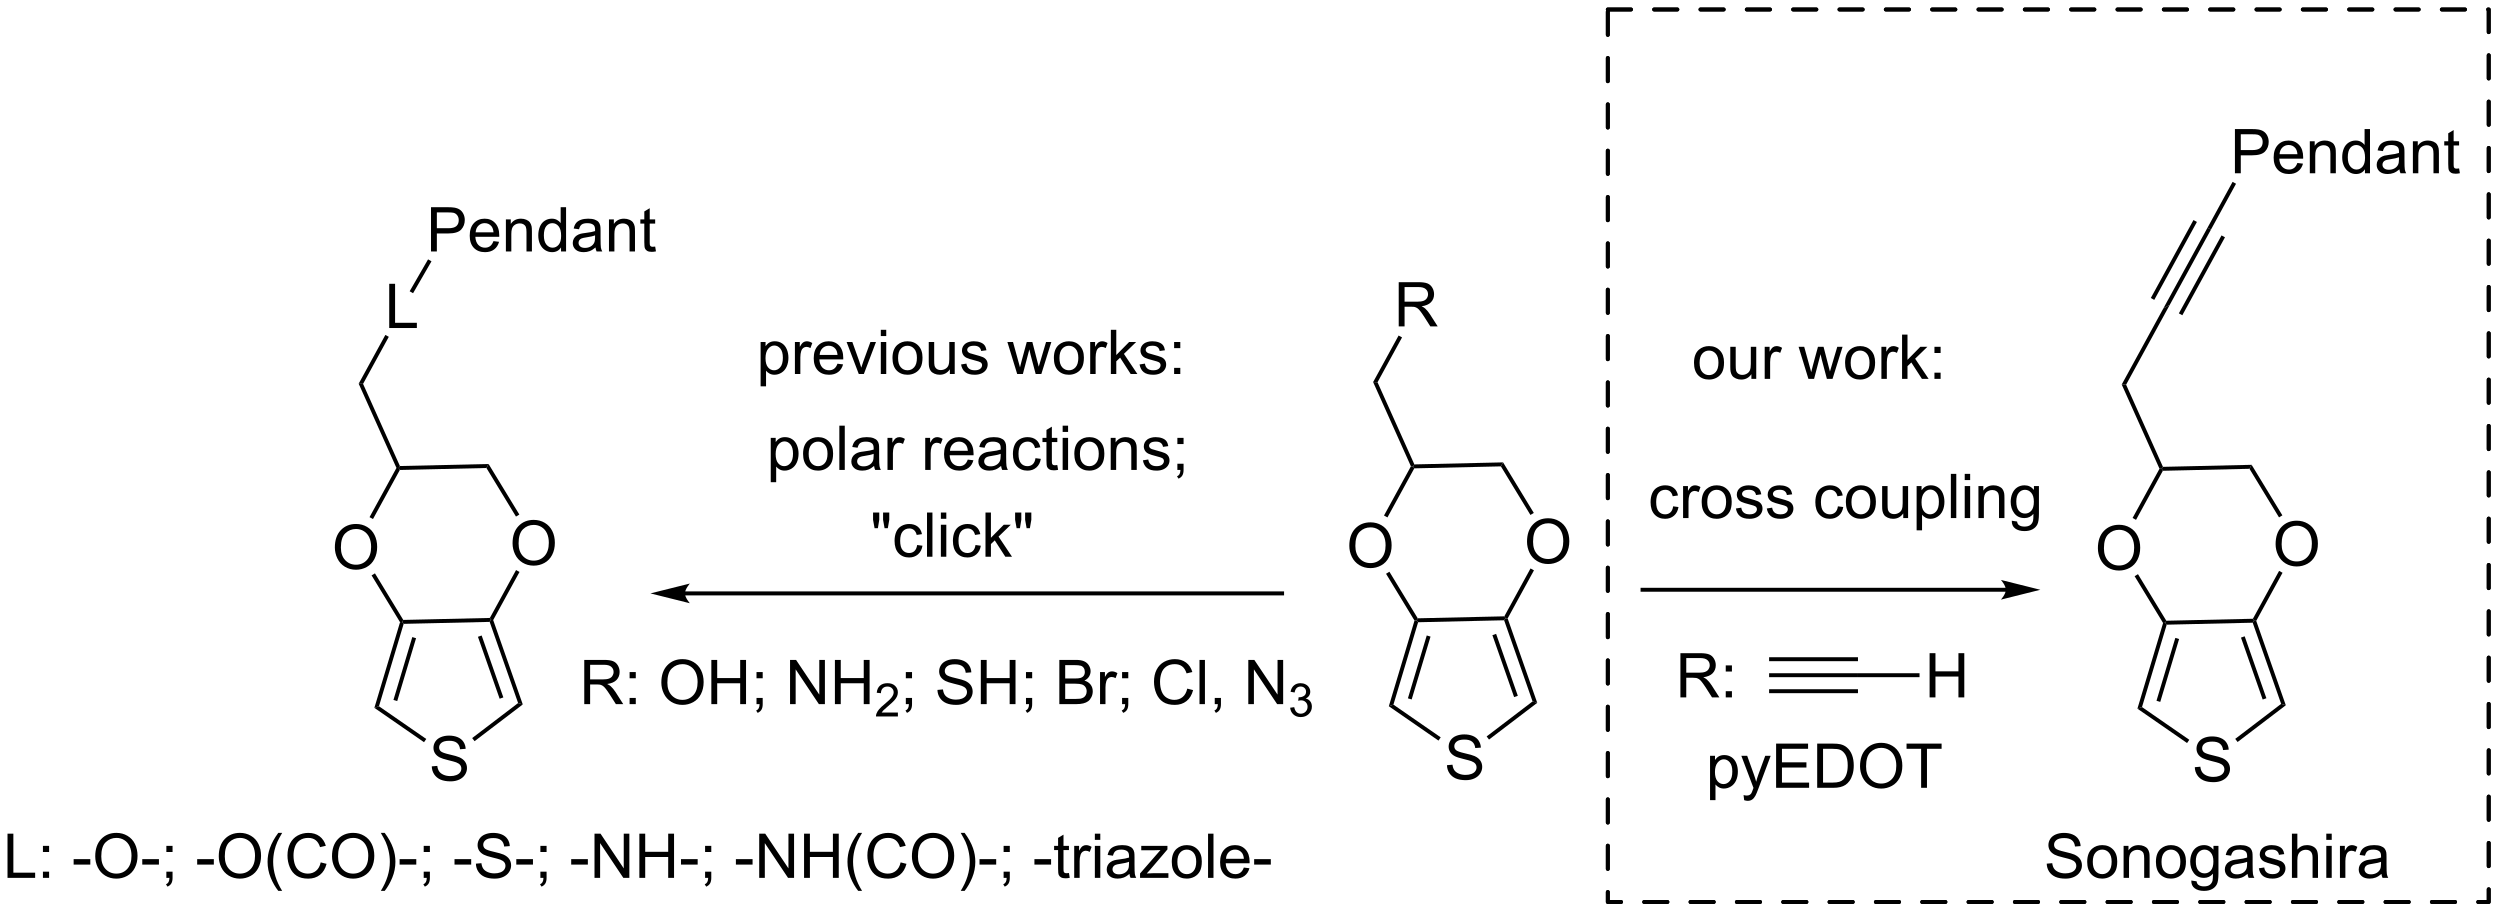 <?xml version="1.0" encoding="UTF-8"?>
<!DOCTYPE svg PUBLIC '-//W3C//DTD SVG 1.0//EN'
          'http://www.w3.org/TR/2001/REC-SVG-20010904/DTD/svg10.dtd'>
<svg stroke-dasharray="none" shape-rendering="auto" xmlns="http://www.w3.org/2000/svg" font-family="'Dialog'" text-rendering="auto" width="888" fill-opacity="1" color-interpolation="auto" color-rendering="auto" preserveAspectRatio="xMidYMid meet" font-size="12px" viewBox="0 0 888 324" fill="black" xmlns:xlink="http://www.w3.org/1999/xlink" stroke="black" image-rendering="auto" stroke-miterlimit="10" stroke-linecap="square" stroke-linejoin="miter" font-style="normal" stroke-width="1" height="324" stroke-dashoffset="0" font-weight="normal" stroke-opacity="1"
><!--Generated by the Batik Graphics2D SVG Generator--><defs id="genericDefs"
  /><g
  ><defs id="defs1"
    ><clipPath clipPathUnits="userSpaceOnUse" id="clipPath1"
      ><path d="M1.236 1.018 L333.987 1.018 L333.987 122.422 L1.236 122.422 L1.236 1.018 Z"
      /></clipPath
      ><clipPath clipPathUnits="userSpaceOnUse" id="clipPath2"
      ><path d="M10.613 15.847 L10.613 133.876 L334.112 133.876 L334.112 15.847 Z"
      /></clipPath
    ></defs
    ><g transform="scale(2.667,2.667) translate(-1.236,-1.018) matrix(1.029,0,0,1.029,-9.681,-15.282)"
    ><path d="M197.89 114.878 L198.606 114.816 Q198.655 115.245 198.84 115.521 Q199.028 115.797 199.418 115.967 Q199.809 116.136 200.296 116.136 Q200.731 116.136 201.062 116.008 Q201.395 115.878 201.556 115.654 Q201.718 115.43 201.718 115.165 Q201.718 114.894 201.562 114.693 Q201.405 114.493 201.046 114.355 Q200.817 114.266 200.028 114.076 Q199.239 113.886 198.921 113.719 Q198.512 113.503 198.309 113.185 Q198.108 112.868 198.108 112.472 Q198.108 112.04 198.353 111.662 Q198.601 111.284 199.072 111.089 Q199.546 110.894 200.124 110.894 Q200.762 110.894 201.246 111.099 Q201.733 111.305 201.994 111.704 Q202.257 112.102 202.278 112.605 L201.551 112.659 Q201.491 112.118 201.153 111.842 Q200.817 111.563 200.155 111.563 Q199.468 111.563 199.153 111.816 Q198.84 112.066 198.84 112.422 Q198.84 112.73 199.062 112.93 Q199.28 113.128 200.205 113.339 Q201.129 113.547 201.473 113.704 Q201.973 113.933 202.21 114.287 Q202.45 114.641 202.45 115.102 Q202.45 115.558 202.187 115.964 Q201.926 116.368 201.434 116.594 Q200.944 116.818 200.332 116.818 Q199.554 116.818 199.028 116.592 Q198.504 116.362 198.205 115.909 Q197.905 115.454 197.89 114.878 Z" stroke="none" clip-path="url(#clipPath2)"
    /></g
    ><g transform="matrix(2.743,0,0,2.743,-29.11,-43.468)"
    ><path d="M208.352 85.997 Q208.352 84.57 209.117 83.766 Q209.883 82.958 211.094 82.958 Q211.886 82.958 212.521 83.339 Q213.159 83.716 213.492 84.393 Q213.828 85.07 213.828 85.93 Q213.828 86.802 213.477 87.49 Q213.125 88.177 212.479 88.531 Q211.836 88.885 211.089 88.885 Q210.281 88.885 209.643 88.495 Q209.008 88.102 208.68 87.427 Q208.352 86.75 208.352 85.997 ZM209.133 86.008 Q209.133 87.044 209.688 87.641 Q210.245 88.234 211.086 88.234 Q211.94 88.234 212.492 87.633 Q213.047 87.031 213.047 85.927 Q213.047 85.227 212.81 84.706 Q212.573 84.185 212.117 83.898 Q211.664 83.609 211.097 83.609 Q210.292 83.609 209.711 84.164 Q209.133 84.716 209.133 86.008 Z" stroke="none" clip-path="url(#clipPath2)"
    /></g
    ><g transform="matrix(2.743,0,0,2.743,-29.11,-43.468)"
    ><path d="M185.34 86.526 Q185.34 85.099 186.106 84.294 Q186.872 83.487 188.083 83.487 Q188.874 83.487 189.51 83.867 Q190.148 84.245 190.481 84.922 Q190.817 85.599 190.817 86.458 Q190.817 87.331 190.465 88.018 Q190.114 88.706 189.468 89.06 Q188.825 89.414 188.077 89.414 Q187.27 89.414 186.632 89.023 Q185.997 88.63 185.669 87.956 Q185.34 87.279 185.34 86.526 ZM186.122 86.537 Q186.122 87.573 186.677 88.169 Q187.234 88.763 188.075 88.763 Q188.929 88.763 189.481 88.162 Q190.036 87.56 190.036 86.456 Q190.036 85.755 189.799 85.234 Q189.562 84.714 189.106 84.427 Q188.653 84.138 188.085 84.138 Q187.281 84.138 186.7 84.693 Q186.122 85.245 186.122 86.537 Z" stroke="none" clip-path="url(#clipPath2)"
    /></g
    ><g transform="matrix(2.743,0,0,2.743,-29.11,-43.468)"
    ><path d="M191.737 58.113 L191.737 52.387 L194.276 52.387 Q195.042 52.387 195.44 52.54 Q195.839 52.694 196.076 53.085 Q196.315 53.475 196.315 53.949 Q196.315 54.559 195.919 54.978 Q195.526 55.395 194.701 55.506 Q195.003 55.652 195.159 55.793 Q195.49 56.098 195.787 56.553 L196.784 58.113 L195.831 58.113 L195.073 56.92 Q194.74 56.405 194.524 56.131 Q194.31 55.858 194.141 55.749 Q193.972 55.639 193.794 55.598 Q193.667 55.569 193.373 55.569 L192.495 55.569 L192.495 58.113 L191.737 58.113 ZM192.495 54.913 L194.123 54.913 Q194.643 54.913 194.935 54.806 Q195.229 54.699 195.38 54.462 Q195.534 54.225 195.534 53.949 Q195.534 53.543 195.237 53.282 Q194.943 53.02 194.308 53.02 L192.495 53.02 L192.495 54.913 Z" stroke="none" clip-path="url(#clipPath2)"
    /></g
    ><g transform="matrix(2.743,0,0,2.743,-29.11,-43.468)"
    ><path d="M209.674 106.859 L209.07 106.677 L205.385 96.168 L205.565 95.908 L205.843 95.931 ZM207.16 105.948 L204.349 97.929 L203.867 98.098 L206.678 106.117 Z" stroke="none" clip-path="url(#clipPath2)"
    /></g
    ><g transform="matrix(2.743,0,0,2.743,-29.11,-43.468)"
    ><path d="M205.412 95.657 L205.565 95.908 L205.385 96.168 L194.25 96.423 L194.059 96.172 L194.201 95.913 Z" stroke="none" clip-path="url(#clipPath2)"
    /></g
    ><g transform="matrix(2.743,0,0,2.743,-29.11,-43.468)"
    ><path d="M193.782 96.207 L194.059 96.172 L194.25 96.423 L191.052 107.092 L190.457 107.301 ZM195.367 98.135 L192.927 106.276 L193.415 106.422 L195.856 98.282 Z" stroke="none" clip-path="url(#clipPath2)"
    /></g
    ><g transform="matrix(2.743,0,0,2.743,-29.11,-43.468)"
    ><path d="M190.457 107.301 L191.052 107.092 L197.176 111.329 L196.885 111.749 Z" stroke="none" clip-path="url(#clipPath2)"
    /></g
    ><g transform="matrix(2.743,0,0,2.743,-29.11,-43.468)"
    ><path d="M203.431 111.616 L203.122 111.21 L209.07 106.677 L209.674 106.859 Z" stroke="none" clip-path="url(#clipPath2)"
    /></g
    ><g transform="matrix(2.743,0,0,2.743,-29.11,-43.468)"
    ><path d="M205.843 95.931 L205.565 95.908 L205.412 95.657 L208.804 89.457 L209.251 89.702 Z" stroke="none" clip-path="url(#clipPath2)"
    /></g
    ><g transform="matrix(2.743,0,0,2.743,-29.11,-43.468)"
    ><path d="M209.23 82.266 L208.794 82.531 L204.966 76.238 L205.249 75.721 Z" stroke="none" clip-path="url(#clipPath2)"
    /></g
    ><g transform="matrix(2.743,0,0,2.743,-29.11,-43.468)"
    ><path d="M205.249 75.721 L204.966 76.238 L193.755 76.495 L193.601 76.243 L193.765 75.985 Z" stroke="none" clip-path="url(#clipPath2)"
    /></g
    ><g transform="matrix(2.743,0,0,2.743,-29.11,-43.468)"
    ><path d="M193.317 76.232 L193.601 76.243 L193.755 76.495 L190.278 82.85 L189.831 82.605 Z" stroke="none" clip-path="url(#clipPath2)"
    /></g
    ><g transform="matrix(2.743,0,0,2.743,-29.11,-43.468)"
    ><path d="M190.095 90.148 L190.531 89.882 L194.201 95.913 L194.059 96.172 L193.782 96.207 Z" stroke="none" clip-path="url(#clipPath2)"
    /></g
    ><g transform="matrix(2.743,0,0,2.743,-29.11,-43.468)"
    ><path d="M191.722 59.295 L192.169 59.54 L188.993 65.346 L188.423 65.324 Z" stroke="none" clip-path="url(#clipPath2)"
    /></g
    ><g transform="matrix(2.743,0,0,2.743,-29.11,-43.468)"
    ><path d="M188.423 65.324 L188.993 65.346 L193.765 75.985 L193.601 76.243 L193.317 76.232 Z" stroke="none" clip-path="url(#clipPath2)"
    /></g
    ><g transform="matrix(2.743,0,0,2.743,-29.11,-43.468)"
    ><path d="M86.271 107.027 L86.271 101.3 L88.81 101.3 Q89.576 101.3 89.974 101.454 Q90.373 101.607 90.61 101.998 Q90.849 102.389 90.849 102.863 Q90.849 103.472 90.454 103.891 Q90.06 104.308 89.235 104.42 Q89.537 104.566 89.693 104.706 Q90.024 105.011 90.321 105.467 L91.318 107.027 L90.365 107.027 L89.607 105.834 Q89.274 105.318 89.058 105.045 Q88.844 104.772 88.675 104.662 Q88.506 104.553 88.329 104.511 Q88.201 104.482 87.907 104.482 L87.029 104.482 L87.029 107.027 L86.271 107.027 ZM87.029 103.826 L88.657 103.826 Q89.177 103.826 89.469 103.719 Q89.763 103.613 89.914 103.376 Q90.068 103.139 90.068 102.863 Q90.068 102.456 89.771 102.196 Q89.477 101.933 88.841 101.933 L87.029 101.933 L87.029 103.826 ZM92.142 103.678 L92.142 102.878 L92.942 102.878 L92.942 103.678 L92.142 103.678 ZM92.142 107.027 L92.142 106.225 L92.942 106.225 L92.942 107.027 L92.142 107.027 ZM96.252 104.238 Q96.252 102.811 97.017 102.006 Q97.783 101.199 98.994 101.199 Q99.785 101.199 100.421 101.579 Q101.059 101.956 101.392 102.633 Q101.728 103.311 101.728 104.17 Q101.728 105.042 101.377 105.73 Q101.025 106.417 100.379 106.772 Q99.736 107.126 98.989 107.126 Q98.181 107.126 97.543 106.735 Q96.908 106.342 96.58 105.667 Q96.252 104.99 96.252 104.238 ZM97.033 104.248 Q97.033 105.284 97.588 105.881 Q98.145 106.475 98.986 106.475 Q99.84 106.475 100.392 105.873 Q100.947 105.272 100.947 104.167 Q100.947 103.467 100.71 102.946 Q100.473 102.425 100.017 102.139 Q99.564 101.85 98.996 101.85 Q98.192 101.85 97.611 102.404 Q97.033 102.956 97.033 104.248 ZM102.727 107.027 L102.727 101.3 L103.485 101.3 L103.485 103.652 L106.461 103.652 L106.461 101.3 L107.219 101.3 L107.219 107.027 L106.461 107.027 L106.461 104.326 L103.485 104.326 L103.485 107.027 L102.727 107.027 ZM108.575 103.678 L108.575 102.878 L109.377 102.878 L109.377 103.678 L108.575 103.678 ZM108.575 107.027 L108.575 106.225 L109.377 106.225 L109.377 107.027 Q109.377 107.469 109.22 107.74 Q109.064 108.011 108.723 108.159 L108.528 107.86 Q108.752 107.761 108.856 107.571 Q108.963 107.383 108.973 107.027 L108.575 107.027 ZM112.918 107.027 L112.918 101.3 L113.697 101.3 L116.705 105.795 L116.705 101.3 L117.431 101.3 L117.431 107.027 L116.653 107.027 L113.645 102.527 L113.645 107.027 L112.918 107.027 ZM118.727 107.027 L118.727 101.3 L119.485 101.3 L119.485 103.652 L122.461 103.652 L122.461 101.3 L123.219 101.3 L123.219 107.027 L122.461 107.027 L122.461 104.326 L119.485 104.326 L119.485 107.027 L118.727 107.027 Z" stroke="none" clip-path="url(#clipPath2)"
    /></g
    ><g transform="matrix(2.743,0,0,2.743,-29.11,-43.468)"
    ><path d="M126.885 108.119 L126.885 108.627 L124.045 108.627 Q124.039 108.435 124.108 108.26 Q124.215 107.971 124.453 107.689 Q124.694 107.408 125.145 107.039 Q125.844 106.465 126.09 106.129 Q126.336 105.793 126.336 105.494 Q126.336 105.181 126.112 104.966 Q125.889 104.75 125.528 104.75 Q125.147 104.75 124.918 104.978 Q124.69 105.207 124.688 105.611 L124.145 105.556 Q124.201 104.949 124.565 104.633 Q124.928 104.314 125.539 104.314 Q126.159 104.314 126.518 104.658 Q126.879 105 126.879 105.506 Q126.879 105.763 126.774 106.013 Q126.668 106.261 126.422 106.537 Q126.178 106.812 125.61 107.293 Q125.135 107.691 125 107.834 Q124.866 107.976 124.778 108.119 L126.885 108.119 Z" stroke="none" clip-path="url(#clipPath2)"
    /></g
    ><g transform="matrix(2.743,0,0,2.743,-29.11,-43.468)"
    ><path d="M127.911 103.678 L127.911 102.878 L128.714 102.878 L128.714 103.678 L127.911 103.678 ZM127.911 107.027 L127.911 106.225 L128.714 106.225 L128.714 107.027 Q128.714 107.469 128.557 107.74 Q128.401 108.011 128.06 108.159 L127.865 107.86 Q128.089 107.761 128.193 107.571 Q128.299 107.383 128.31 107.027 L127.911 107.027 ZM132.005 105.186 L132.721 105.123 Q132.771 105.553 132.956 105.829 Q133.143 106.105 133.534 106.274 Q133.924 106.443 134.411 106.443 Q134.846 106.443 135.177 106.316 Q135.51 106.186 135.672 105.962 Q135.833 105.738 135.833 105.472 Q135.833 105.201 135.677 105.001 Q135.521 104.8 135.161 104.662 Q134.932 104.574 134.143 104.383 Q133.354 104.193 133.036 104.027 Q132.628 103.811 132.424 103.493 Q132.224 103.175 132.224 102.779 Q132.224 102.347 132.469 101.969 Q132.716 101.592 133.188 101.397 Q133.661 101.201 134.24 101.201 Q134.878 101.201 135.362 101.407 Q135.849 101.613 136.109 102.011 Q136.372 102.409 136.393 102.912 L135.667 102.967 Q135.607 102.425 135.268 102.149 Q134.932 101.871 134.271 101.871 Q133.583 101.871 133.268 102.123 Q132.956 102.373 132.956 102.73 Q132.956 103.037 133.177 103.238 Q133.396 103.436 134.32 103.647 Q135.245 103.855 135.589 104.011 Q136.089 104.24 136.326 104.594 Q136.565 104.949 136.565 105.409 Q136.565 105.865 136.302 106.272 Q136.042 106.675 135.549 106.902 Q135.06 107.126 134.448 107.126 Q133.669 107.126 133.143 106.899 Q132.62 106.67 132.32 106.217 Q132.021 105.761 132.005 105.186 ZM137.622 107.027 L137.622 101.3 L138.38 101.3 L138.38 103.652 L141.357 103.652 L141.357 101.3 L142.115 101.3 L142.115 107.027 L141.357 107.027 L141.357 104.326 L138.38 104.326 L138.38 107.027 L137.622 107.027 ZM143.47 103.678 L143.47 102.878 L144.272 102.878 L144.272 103.678 L143.47 103.678 ZM143.47 107.027 L143.47 106.225 L144.272 106.225 L144.272 107.027 Q144.272 107.469 144.116 107.74 Q143.96 108.011 143.619 108.159 L143.423 107.86 Q143.647 107.761 143.751 107.571 Q143.858 107.383 143.869 107.027 L143.47 107.027 ZM147.79 107.027 L147.79 101.3 L149.939 101.3 Q150.595 101.3 150.991 101.475 Q151.389 101.647 151.613 102.008 Q151.837 102.371 151.837 102.764 Q151.837 103.131 151.637 103.456 Q151.439 103.779 151.038 103.98 Q151.556 104.131 151.835 104.498 Q152.116 104.865 152.116 105.365 Q152.116 105.769 151.944 106.115 Q151.775 106.459 151.525 106.647 Q151.275 106.834 150.897 106.93 Q150.522 107.027 149.975 107.027 L147.79 107.027 ZM148.548 103.706 L149.788 103.706 Q150.29 103.706 150.509 103.639 Q150.798 103.553 150.944 103.355 Q151.092 103.154 151.092 102.855 Q151.092 102.568 150.954 102.352 Q150.819 102.136 150.564 102.055 Q150.311 101.975 149.694 101.975 L148.548 101.975 L148.548 103.706 ZM148.548 106.35 L149.975 106.35 Q150.342 106.35 150.491 106.324 Q150.751 106.277 150.926 106.167 Q151.103 106.058 151.215 105.85 Q151.329 105.639 151.329 105.365 Q151.329 105.045 151.165 104.811 Q151.001 104.574 150.71 104.477 Q150.421 104.381 149.874 104.381 L148.548 104.381 L148.548 106.35 ZM153.061 107.027 L153.061 102.878 L153.694 102.878 L153.694 103.506 Q153.936 103.066 154.139 102.925 Q154.345 102.784 154.592 102.784 Q154.947 102.784 155.314 103.011 L155.072 103.662 Q154.814 103.511 154.556 103.511 Q154.327 103.511 154.142 103.649 Q153.96 103.787 153.881 104.034 Q153.764 104.409 153.764 104.855 L153.764 107.027 L153.061 107.027 ZM155.915 103.678 L155.915 102.878 L156.717 102.878 L156.717 103.678 L155.915 103.678 ZM155.915 107.027 L155.915 106.225 L156.717 106.225 L156.717 107.027 Q156.717 107.469 156.561 107.74 Q156.405 108.011 156.064 108.159 L155.869 107.86 Q156.092 107.761 156.197 107.571 Q156.303 107.383 156.314 107.027 L155.915 107.027 ZM164.353 105.019 L165.111 105.209 Q164.874 106.144 164.254 106.636 Q163.634 107.126 162.741 107.126 Q161.814 107.126 161.233 106.748 Q160.655 106.371 160.35 105.657 Q160.048 104.941 160.048 104.121 Q160.048 103.225 160.389 102.561 Q160.733 101.894 161.363 101.547 Q161.994 101.201 162.751 101.201 Q163.611 101.201 164.197 101.639 Q164.782 102.076 165.014 102.871 L164.267 103.045 Q164.069 102.42 163.689 102.136 Q163.311 101.85 162.736 101.85 Q162.077 101.85 161.631 102.167 Q161.189 102.482 161.009 103.016 Q160.829 103.55 160.829 104.115 Q160.829 104.847 161.043 105.391 Q161.256 105.936 161.704 106.206 Q162.155 106.475 162.678 106.475 Q163.314 106.475 163.754 106.107 Q164.197 105.74 164.353 105.019 ZM165.94 107.027 L165.94 101.3 L166.643 101.3 L166.643 107.027 L165.94 107.027 ZM167.915 107.027 L167.915 106.225 L168.717 106.225 L168.717 107.027 Q168.717 107.469 168.561 107.74 Q168.405 108.011 168.064 108.159 L167.869 107.86 Q168.092 107.761 168.197 107.571 Q168.303 107.383 168.314 107.027 L167.915 107.027 ZM172.259 107.027 L172.259 101.3 L173.038 101.3 L176.046 105.795 L176.046 101.3 L176.772 101.3 L176.772 107.027 L175.994 107.027 L172.986 102.527 L172.986 107.027 L172.259 107.027 Z" stroke="none" clip-path="url(#clipPath2)"
    /></g
    ><g transform="matrix(2.743,0,0,2.743,-29.11,-43.468)"
    ><path d="M177.679 107.492 L178.206 107.422 Q178.298 107.871 178.515 108.068 Q178.734 108.265 179.048 108.265 Q179.419 108.265 179.675 108.008 Q179.933 107.75 179.933 107.369 Q179.933 107.006 179.695 106.771 Q179.458 106.535 179.091 106.535 Q178.943 106.535 178.72 106.594 L178.779 106.131 Q178.831 106.136 178.863 106.136 Q179.201 106.136 179.47 105.961 Q179.74 105.785 179.74 105.418 Q179.74 105.129 179.542 104.939 Q179.347 104.748 179.036 104.748 Q178.728 104.748 178.523 104.941 Q178.318 105.135 178.259 105.521 L177.732 105.427 Q177.829 104.896 178.171 104.605 Q178.515 104.314 179.025 104.314 Q179.376 104.314 179.671 104.465 Q179.968 104.615 180.124 104.877 Q180.281 105.136 180.281 105.429 Q180.281 105.709 180.13 105.937 Q179.982 106.166 179.689 106.3 Q180.07 106.388 180.281 106.666 Q180.492 106.941 180.492 107.357 Q180.492 107.92 180.081 108.312 Q179.671 108.703 179.044 108.703 Q178.48 108.703 178.105 108.367 Q177.732 108.029 177.679 107.492 Z" stroke="none" clip-path="url(#clipPath2)"
    /></g
    ><g transform="matrix(2.743,0,0,2.743,-29.11,-43.468)"
    ><path d="M270.357 91.964 L223.31 91.964 L223.055 91.964 L223.055 92.475 L223.31 92.475 L270.357 92.475 L270.612 92.475 L270.612 91.964 L270.357 91.964 ZM274.822 92.219 L269.719 90.944 C269.719 90.944 270.357 91.661 270.357 92.219 C270.357 92.778 269.719 93.495 269.719 93.495 Z" stroke="none" clip-path="url(#clipPath2)"
    /></g
    ><g transform="matrix(2.743,0,0,2.743,-29.11,-43.468)"
    ><path d="M66.524 115.088 L67.24 115.025 Q67.29 115.455 67.475 115.731 Q67.662 116.007 68.053 116.176 Q68.443 116.346 68.93 116.346 Q69.365 116.346 69.696 116.218 Q70.029 116.088 70.191 115.864 Q70.352 115.64 70.352 115.374 Q70.352 115.103 70.196 114.903 Q70.04 114.702 69.68 114.564 Q69.451 114.476 68.662 114.286 Q67.873 114.096 67.555 113.929 Q67.147 113.713 66.943 113.395 Q66.743 113.077 66.743 112.681 Q66.743 112.249 66.988 111.871 Q67.235 111.494 67.706 111.299 Q68.18 111.103 68.758 111.103 Q69.397 111.103 69.881 111.309 Q70.368 111.515 70.628 111.913 Q70.891 112.312 70.912 112.814 L70.186 112.869 Q70.126 112.327 69.787 112.051 Q69.451 111.773 68.79 111.773 Q68.102 111.773 67.787 112.025 Q67.475 112.275 67.475 112.632 Q67.475 112.939 67.696 113.14 Q67.915 113.338 68.839 113.549 Q69.764 113.757 70.107 113.913 Q70.607 114.142 70.844 114.496 Q71.084 114.851 71.084 115.312 Q71.084 115.767 70.821 116.174 Q70.561 116.577 70.068 116.804 Q69.579 117.028 68.967 117.028 Q68.188 117.028 67.662 116.801 Q67.139 116.572 66.839 116.119 Q66.54 115.663 66.524 115.088 Z" stroke="none" clip-path="url(#clipPath2)"
    /></g
    ><g transform="matrix(2.743,0,0,2.743,-29.11,-43.468)"
    ><path d="M76.986 86.207 Q76.986 84.78 77.752 83.975 Q78.517 83.168 79.728 83.168 Q80.52 83.168 81.155 83.548 Q81.793 83.926 82.127 84.603 Q82.463 85.28 82.463 86.139 Q82.463 87.012 82.111 87.699 Q81.76 88.387 81.114 88.741 Q80.471 89.095 79.723 89.095 Q78.916 89.095 78.278 88.704 Q77.642 88.311 77.314 87.637 Q76.986 86.96 76.986 86.207 ZM77.767 86.218 Q77.767 87.254 78.322 87.85 Q78.879 88.444 79.721 88.444 Q80.575 88.444 81.127 87.843 Q81.681 87.241 81.681 86.137 Q81.681 85.436 81.445 84.915 Q81.207 84.394 80.752 84.108 Q80.299 83.819 79.731 83.819 Q78.926 83.819 78.346 84.374 Q77.767 84.926 77.767 86.218 Z" stroke="none" clip-path="url(#clipPath2)"
    /></g
    ><g transform="matrix(2.743,0,0,2.743,-29.11,-43.468)"
    ><path d="M53.975 86.736 Q53.975 85.309 54.74 84.504 Q55.506 83.697 56.717 83.697 Q57.509 83.697 58.144 84.077 Q58.782 84.454 59.115 85.132 Q59.452 85.809 59.452 86.668 Q59.452 87.54 59.1 88.228 Q58.748 88.915 58.102 89.27 Q57.459 89.624 56.712 89.624 Q55.905 89.624 55.267 89.233 Q54.631 88.84 54.303 88.165 Q53.975 87.488 53.975 86.736 ZM54.756 86.746 Q54.756 87.783 55.311 88.379 Q55.868 88.973 56.709 88.973 Q57.563 88.973 58.115 88.371 Q58.67 87.77 58.67 86.665 Q58.67 85.965 58.433 85.444 Q58.196 84.923 57.74 84.637 Q57.287 84.348 56.72 84.348 Q55.915 84.348 55.334 84.902 Q54.756 85.454 54.756 86.746 Z" stroke="none" clip-path="url(#clipPath2)"
    /></g
    ><g transform="matrix(2.743,0,0,2.743,-29.11,-43.468)"
    ><path d="M61.015 58.323 L61.015 52.596 L61.773 52.596 L61.773 57.646 L64.593 57.646 L64.593 58.323 L61.015 58.323 Z" stroke="none" clip-path="url(#clipPath2)"
    /></g
    ><g transform="matrix(2.743,0,0,2.743,-29.11,-43.468)"
    ><path d="M78.308 107.068 L77.704 106.887 L74.02 96.377 L74.199 96.118 L74.477 96.141 ZM75.794 106.158 L72.983 98.139 L72.501 98.308 L75.312 106.327 Z" stroke="none" clip-path="url(#clipPath2)"
    /></g
    ><g transform="matrix(2.743,0,0,2.743,-29.11,-43.468)"
    ><path d="M74.046 95.866 L74.199 96.118 L74.02 96.377 L62.885 96.632 L62.693 96.382 L62.835 96.123 Z" stroke="none" clip-path="url(#clipPath2)"
    /></g
    ><g transform="matrix(2.743,0,0,2.743,-29.11,-43.468)"
    ><path d="M62.416 96.417 L62.693 96.382 L62.885 96.632 L59.686 107.302 L59.091 107.51 ZM64.001 98.345 L61.561 106.486 L62.05 106.632 L64.49 98.491 Z" stroke="none" clip-path="url(#clipPath2)"
    /></g
    ><g transform="matrix(2.743,0,0,2.743,-29.11,-43.468)"
    ><path d="M59.091 107.51 L59.686 107.302 L65.81 111.539 L65.52 111.958 Z" stroke="none" clip-path="url(#clipPath2)"
    /></g
    ><g transform="matrix(2.743,0,0,2.743,-29.11,-43.468)"
    ><path d="M72.065 111.826 L71.756 111.42 L77.704 106.887 L78.308 107.068 Z" stroke="none" clip-path="url(#clipPath2)"
    /></g
    ><g transform="matrix(2.743,0,0,2.743,-29.11,-43.468)"
    ><path d="M74.477 96.141 L74.199 96.118 L74.046 95.866 L77.438 89.666 L77.886 89.911 Z" stroke="none" clip-path="url(#clipPath2)"
    /></g
    ><g transform="matrix(2.743,0,0,2.743,-29.11,-43.468)"
    ><path d="M77.865 82.475 L77.429 82.741 L73.6 76.448 L73.883 75.931 Z" stroke="none" clip-path="url(#clipPath2)"
    /></g
    ><g transform="matrix(2.743,0,0,2.743,-29.11,-43.468)"
    ><path d="M73.883 75.931 L73.6 76.448 L62.389 76.705 L62.236 76.453 L62.399 76.194 Z" stroke="none" clip-path="url(#clipPath2)"
    /></g
    ><g transform="matrix(2.743,0,0,2.743,-29.11,-43.468)"
    ><path d="M61.951 76.442 L62.236 76.453 L62.389 76.705 L58.913 83.059 L58.465 82.814 Z" stroke="none" clip-path="url(#clipPath2)"
    /></g
    ><g transform="matrix(2.743,0,0,2.743,-29.11,-43.468)"
    ><path d="M58.73 90.357 L59.166 90.092 L62.835 96.123 L62.693 96.382 L62.416 96.417 Z" stroke="none" clip-path="url(#clipPath2)"
    /></g
    ><g transform="matrix(2.743,0,0,2.743,-29.11,-43.468)"
    ><path d="M60.513 59.218 L60.96 59.463 L57.627 65.556 L57.058 65.533 Z" stroke="none" clip-path="url(#clipPath2)"
    /></g
    ><g transform="matrix(2.743,0,0,2.743,-29.11,-43.468)"
    ><path d="M57.058 65.533 L57.627 65.556 L62.399 76.194 L62.236 76.453 L61.951 76.442 Z" stroke="none" clip-path="url(#clipPath2)"
    /></g
    ><g transform="matrix(2.743,0,0,2.743,-29.11,-43.468)"
    ><path d="M66.425 48.406 L66.425 42.679 L68.587 42.679 Q69.157 42.679 69.457 42.734 Q69.879 42.804 70.162 43.002 Q70.449 43.198 70.623 43.554 Q70.798 43.909 70.798 44.336 Q70.798 45.065 70.332 45.573 Q69.868 46.078 68.652 46.078 L67.183 46.078 L67.183 48.406 L66.425 48.406 ZM67.183 45.401 L68.665 45.401 Q69.399 45.401 69.707 45.127 Q70.016 44.854 70.016 44.359 Q70.016 44 69.834 43.745 Q69.652 43.487 69.355 43.406 Q69.165 43.354 68.649 43.354 L67.183 43.354 L67.183 45.401 ZM74.511 47.07 L75.238 47.159 Q75.066 47.797 74.6 48.148 Q74.136 48.5 73.415 48.5 Q72.504 48.5 71.97 47.94 Q71.438 47.377 71.438 46.367 Q71.438 45.32 71.978 44.742 Q72.516 44.164 73.376 44.164 Q74.207 44.164 74.733 44.731 Q75.261 45.297 75.261 46.323 Q75.261 46.385 75.259 46.51 L72.165 46.51 Q72.204 47.195 72.55 47.56 Q72.899 47.922 73.418 47.922 Q73.806 47.922 74.079 47.718 Q74.353 47.515 74.511 47.07 ZM72.204 45.932 L74.519 45.932 Q74.472 45.409 74.254 45.148 Q73.918 44.742 73.384 44.742 Q72.899 44.742 72.569 45.068 Q72.238 45.39 72.204 45.932 ZM76.122 48.406 L76.122 44.258 L76.755 44.258 L76.755 44.846 Q77.21 44.164 78.075 44.164 Q78.45 44.164 78.763 44.299 Q79.078 44.432 79.234 44.651 Q79.39 44.87 79.453 45.172 Q79.492 45.367 79.492 45.854 L79.492 48.406 L78.789 48.406 L78.789 45.883 Q78.789 45.453 78.705 45.239 Q78.625 45.026 78.416 44.901 Q78.208 44.773 77.927 44.773 Q77.476 44.773 77.151 45.06 Q76.825 45.343 76.825 46.14 L76.825 48.406 L76.122 48.406 ZM83.261 48.406 L83.261 47.883 Q82.868 48.5 82.103 48.5 Q81.605 48.5 81.188 48.226 Q80.774 47.953 80.545 47.463 Q80.316 46.971 80.316 46.336 Q80.316 45.713 80.522 45.208 Q80.73 44.703 81.144 44.435 Q81.558 44.164 82.071 44.164 Q82.446 44.164 82.738 44.323 Q83.032 44.479 83.214 44.734 L83.214 42.679 L83.915 42.679 L83.915 48.406 L83.261 48.406 ZM81.04 46.336 Q81.04 47.133 81.376 47.528 Q81.712 47.922 82.168 47.922 Q82.629 47.922 82.951 47.544 Q83.274 47.166 83.274 46.393 Q83.274 45.541 82.946 45.143 Q82.618 44.745 82.136 44.745 Q81.668 44.745 81.353 45.127 Q81.04 45.51 81.04 46.336 ZM87.726 47.893 Q87.335 48.226 86.974 48.364 Q86.614 48.5 86.2 48.5 Q85.515 48.5 85.148 48.166 Q84.781 47.831 84.781 47.312 Q84.781 47.008 84.919 46.755 Q85.059 46.502 85.284 46.351 Q85.507 46.198 85.789 46.12 Q85.997 46.065 86.414 46.015 Q87.265 45.914 87.669 45.773 Q87.671 45.627 87.671 45.588 Q87.671 45.159 87.474 44.984 Q87.203 44.745 86.671 44.745 Q86.177 44.745 85.94 44.919 Q85.703 45.093 85.591 45.534 L84.903 45.44 Q84.997 45 85.21 44.729 Q85.427 44.456 85.833 44.31 Q86.239 44.164 86.773 44.164 Q87.304 44.164 87.635 44.289 Q87.968 44.414 88.125 44.604 Q88.281 44.791 88.343 45.081 Q88.38 45.26 88.38 45.729 L88.38 46.666 Q88.38 47.648 88.424 47.909 Q88.468 48.166 88.601 48.406 L87.867 48.406 Q87.757 48.187 87.726 47.893 ZM87.669 46.323 Q87.286 46.479 86.52 46.588 Q86.085 46.651 85.906 46.729 Q85.726 46.807 85.627 46.958 Q85.531 47.109 85.531 47.291 Q85.531 47.573 85.744 47.76 Q85.958 47.948 86.367 47.948 Q86.773 47.948 87.088 47.771 Q87.406 47.593 87.554 47.284 Q87.669 47.047 87.669 46.581 L87.669 46.323 ZM89.47 48.406 L89.47 44.258 L90.103 44.258 L90.103 44.846 Q90.558 44.164 91.423 44.164 Q91.798 44.164 92.11 44.299 Q92.425 44.432 92.582 44.651 Q92.738 44.87 92.8 45.172 Q92.839 45.367 92.839 45.854 L92.839 48.406 L92.136 48.406 L92.136 45.883 Q92.136 45.453 92.053 45.239 Q91.972 45.026 91.764 44.901 Q91.556 44.773 91.274 44.773 Q90.824 44.773 90.498 45.06 Q90.173 45.343 90.173 46.14 L90.173 48.406 L89.47 48.406 ZM95.453 47.776 L95.554 48.398 Q95.257 48.461 95.023 48.461 Q94.64 48.461 94.429 48.341 Q94.218 48.218 94.132 48.021 Q94.046 47.823 94.046 47.19 L94.046 44.804 L93.531 44.804 L93.531 44.258 L94.046 44.258 L94.046 43.229 L94.747 42.807 L94.747 44.258 L95.453 44.258 L95.453 44.804 L94.747 44.804 L94.747 47.229 Q94.747 47.531 94.784 47.617 Q94.82 47.703 94.903 47.755 Q94.989 47.804 95.145 47.804 Q95.263 47.804 95.453 47.776 Z" stroke="none" clip-path="url(#clipPath2)"
    /></g
    ><g transform="matrix(2.743,0,0,2.743,-29.11,-43.468)"
    ><path d="M64.102 53.817 L63.66 53.562 L66.045 49.431 L66.487 49.687 Z" stroke="none" clip-path="url(#clipPath2)"
    /></g
    ><g transform="matrix(2.743,0,0,2.743,-29.11,-43.468)"
    ><path d="M11.585 129.526 L11.585 123.8 L12.343 123.8 L12.343 128.849 L15.163 128.849 L15.163 129.526 L11.585 129.526 ZM16.172 126.177 L16.172 125.378 L16.971 125.378 L16.971 126.177 L16.172 126.177 ZM16.172 129.526 L16.172 128.724 L16.971 128.724 L16.971 129.526 L16.172 129.526 ZM20.148 127.808 L20.148 127.099 L22.307 127.099 L22.307 127.808 L20.148 127.808 ZM22.945 126.737 Q22.945 125.31 23.711 124.506 Q24.477 123.698 25.688 123.698 Q26.479 123.698 27.115 124.079 Q27.753 124.456 28.086 125.133 Q28.422 125.81 28.422 126.67 Q28.422 127.542 28.07 128.23 Q27.719 128.917 27.073 129.271 Q26.43 129.625 25.682 129.625 Q24.875 129.625 24.237 129.235 Q23.602 128.841 23.273 128.167 Q22.945 127.49 22.945 126.737 ZM23.727 126.748 Q23.727 127.784 24.281 128.381 Q24.839 128.974 25.68 128.974 Q26.534 128.974 27.086 128.373 Q27.641 127.771 27.641 126.667 Q27.641 125.966 27.404 125.446 Q27.167 124.925 26.711 124.638 Q26.258 124.349 25.69 124.349 Q24.886 124.349 24.305 124.904 Q23.727 125.456 23.727 126.748 ZM29.035 127.808 L29.035 127.099 L31.194 127.099 L31.194 127.808 L29.035 127.808 ZM32.155 126.177 L32.155 125.378 L32.957 125.378 L32.957 126.177 L32.155 126.177 ZM32.155 129.526 L32.155 128.724 L32.957 128.724 L32.957 129.526 Q32.957 129.969 32.801 130.24 Q32.645 130.511 32.303 130.659 L32.108 130.36 Q32.332 130.261 32.436 130.071 Q32.543 129.883 32.553 129.526 L32.155 129.526 ZM36.145 127.808 L36.145 127.099 L38.303 127.099 L38.303 127.808 L36.145 127.808 ZM38.941 126.737 Q38.941 125.31 39.707 124.506 Q40.473 123.698 41.684 123.698 Q42.475 123.698 43.111 124.079 Q43.749 124.456 44.082 125.133 Q44.418 125.81 44.418 126.67 Q44.418 127.542 44.066 128.23 Q43.715 128.917 43.069 129.271 Q42.426 129.625 41.678 129.625 Q40.871 129.625 40.233 129.235 Q39.598 128.841 39.27 128.167 Q38.941 127.49 38.941 126.737 ZM39.723 126.748 Q39.723 127.784 40.277 128.381 Q40.835 128.974 41.676 128.974 Q42.53 128.974 43.082 128.373 Q43.637 127.771 43.637 126.667 Q43.637 125.966 43.4 125.446 Q43.163 124.925 42.707 124.638 Q42.254 124.349 41.686 124.349 Q40.882 124.349 40.301 124.904 Q39.723 125.456 39.723 126.748 ZM46.648 131.211 Q46.065 130.477 45.662 129.493 Q45.261 128.506 45.261 127.451 Q45.261 126.521 45.563 125.67 Q45.914 124.683 46.648 123.701 L47.151 123.701 Q46.68 124.513 46.526 124.862 Q46.289 125.401 46.151 125.987 Q45.984 126.716 45.984 127.456 Q45.984 129.334 47.151 131.211 L46.648 131.211 ZM52.143 127.519 L52.901 127.709 Q52.664 128.644 52.044 129.136 Q51.425 129.625 50.531 129.625 Q49.604 129.625 49.023 129.248 Q48.445 128.87 48.141 128.157 Q47.839 127.441 47.839 126.62 Q47.839 125.724 48.18 125.06 Q48.523 124.394 49.154 124.047 Q49.784 123.701 50.542 123.701 Q51.401 123.701 51.987 124.138 Q52.573 124.576 52.805 125.37 L52.057 125.545 Q51.859 124.92 51.479 124.636 Q51.102 124.349 50.526 124.349 Q49.867 124.349 49.422 124.667 Q48.979 124.982 48.8 125.516 Q48.62 126.05 48.62 126.615 Q48.62 127.347 48.833 127.891 Q49.047 128.435 49.495 128.706 Q49.945 128.974 50.469 128.974 Q51.104 128.974 51.544 128.607 Q51.987 128.24 52.143 127.519 ZM53.606 126.737 Q53.606 125.31 54.371 124.506 Q55.137 123.698 56.348 123.698 Q57.139 123.698 57.775 124.079 Q58.413 124.456 58.746 125.133 Q59.082 125.81 59.082 126.67 Q59.082 127.542 58.731 128.23 Q58.379 128.917 57.733 129.271 Q57.09 129.625 56.343 129.625 Q55.535 129.625 54.897 129.235 Q54.262 128.841 53.934 128.167 Q53.606 127.49 53.606 126.737 ZM54.387 126.748 Q54.387 127.784 54.941 128.381 Q55.499 128.974 56.34 128.974 Q57.194 128.974 57.746 128.373 Q58.301 127.771 58.301 126.667 Q58.301 125.966 58.064 125.446 Q57.827 124.925 57.371 124.638 Q56.918 124.349 56.35 124.349 Q55.546 124.349 54.965 124.904 Q54.387 125.456 54.387 126.748 ZM60.43 131.211 L59.925 131.211 Q61.094 129.334 61.094 127.456 Q61.094 126.722 60.925 125.998 Q60.792 125.412 60.555 124.873 Q60.401 124.521 59.925 123.701 L60.43 123.701 Q61.164 124.683 61.516 125.67 Q61.815 126.521 61.815 127.451 Q61.815 128.506 61.412 129.493 Q61.008 130.477 60.43 131.211 ZM62.359 127.808 L62.359 127.099 L64.518 127.099 L64.518 127.808 L62.359 127.808 ZM65.479 126.177 L65.479 125.378 L66.281 125.378 L66.281 126.177 L65.479 126.177 ZM65.479 129.526 L65.479 128.724 L66.281 128.724 L66.281 129.526 Q66.281 129.969 66.125 130.24 Q65.969 130.511 65.628 130.659 L65.432 130.36 Q65.656 130.261 65.76 130.071 Q65.867 129.883 65.878 129.526 L65.479 129.526 ZM69.469 127.808 L69.469 127.099 L71.628 127.099 L71.628 127.808 L69.469 127.808 ZM72.237 127.685 L72.953 127.623 Q73.003 128.052 73.188 128.328 Q73.375 128.605 73.766 128.774 Q74.156 128.943 74.643 128.943 Q75.078 128.943 75.409 128.815 Q75.742 128.685 75.904 128.461 Q76.065 128.237 76.065 127.972 Q76.065 127.701 75.909 127.5 Q75.753 127.3 75.393 127.162 Q75.164 127.073 74.375 126.883 Q73.586 126.693 73.268 126.526 Q72.859 126.31 72.656 125.993 Q72.456 125.675 72.456 125.279 Q72.456 124.847 72.701 124.469 Q72.948 124.091 73.419 123.896 Q73.893 123.701 74.472 123.701 Q75.109 123.701 75.594 123.907 Q76.081 124.112 76.341 124.511 Q76.604 124.909 76.625 125.412 L75.898 125.466 Q75.839 124.925 75.5 124.649 Q75.164 124.37 74.503 124.37 Q73.815 124.37 73.5 124.623 Q73.188 124.873 73.188 125.23 Q73.188 125.537 73.409 125.737 Q73.628 125.935 74.552 126.146 Q75.477 126.355 75.82 126.511 Q76.32 126.74 76.557 127.094 Q76.797 127.448 76.797 127.909 Q76.797 128.365 76.534 128.771 Q76.273 129.175 75.781 129.401 Q75.292 129.625 74.68 129.625 Q73.901 129.625 73.375 129.399 Q72.852 129.17 72.552 128.716 Q72.253 128.261 72.237 127.685 ZM77.469 127.808 L77.469 127.099 L79.628 127.099 L79.628 127.808 L77.469 127.808 ZM80.589 126.177 L80.589 125.378 L81.391 125.378 L81.391 126.177 L80.589 126.177 ZM80.589 129.526 L80.589 128.724 L81.391 128.724 L81.391 129.526 Q81.391 129.969 81.234 130.24 Q81.078 130.511 80.737 130.659 L80.542 130.36 Q80.766 130.261 80.87 130.071 Q80.977 129.883 80.987 129.526 L80.589 129.526 ZM84.578 127.808 L84.578 127.099 L86.737 127.099 L86.737 127.808 L84.578 127.808 ZM87.597 129.526 L87.597 123.8 L88.375 123.8 L91.383 128.295 L91.383 123.8 L92.109 123.8 L92.109 129.526 L91.331 129.526 L88.323 125.026 L88.323 129.526 L87.597 129.526 ZM93.405 129.526 L93.405 123.8 L94.163 123.8 L94.163 126.151 L97.139 126.151 L97.139 123.8 L97.897 123.8 L97.897 129.526 L97.139 129.526 L97.139 126.826 L94.163 126.826 L94.163 129.526 L93.405 129.526 ZM98.797 127.808 L98.797 127.099 L100.956 127.099 L100.956 127.808 L98.797 127.808 ZM101.917 126.177 L101.917 125.378 L102.719 125.378 L102.719 126.177 L101.917 126.177 ZM101.917 129.526 L101.917 128.724 L102.719 128.724 L102.719 129.526 Q102.719 129.969 102.563 130.24 Q102.406 130.511 102.065 130.659 L101.87 130.36 Q102.094 130.261 102.198 130.071 Q102.305 129.883 102.315 129.526 L101.917 129.526 ZM105.906 127.808 L105.906 127.099 L108.065 127.099 L108.065 127.808 L105.906 127.808 ZM108.925 129.526 L108.925 123.8 L109.703 123.8 L112.711 128.295 L112.711 123.8 L113.438 123.8 L113.438 129.526 L112.659 129.526 L109.651 125.026 L109.651 129.526 L108.925 129.526 ZM114.733 129.526 L114.733 123.8 L115.491 123.8 L115.491 126.151 L118.468 126.151 L118.468 123.8 L119.225 123.8 L119.225 129.526 L118.468 129.526 L118.468 126.826 L115.491 126.826 L115.491 129.526 L114.733 129.526 ZM121.742 131.211 Q121.159 130.477 120.755 129.493 Q120.354 128.506 120.354 127.451 Q120.354 126.521 120.656 125.67 Q121.008 124.683 121.742 123.701 L122.245 123.701 Q121.773 124.513 121.62 124.862 Q121.383 125.401 121.245 125.987 Q121.078 126.716 121.078 127.456 Q121.078 129.334 122.245 131.211 L121.742 131.211 ZM127.237 127.519 L127.995 127.709 Q127.758 128.644 127.138 129.136 Q126.518 129.625 125.625 129.625 Q124.698 129.625 124.117 129.248 Q123.539 128.87 123.234 128.157 Q122.932 127.441 122.932 126.62 Q122.932 125.724 123.273 125.06 Q123.617 124.394 124.248 124.047 Q124.878 123.701 125.635 123.701 Q126.495 123.701 127.081 124.138 Q127.667 124.576 127.898 125.37 L127.151 125.545 Q126.953 124.92 126.573 124.636 Q126.195 124.349 125.62 124.349 Q124.961 124.349 124.516 124.667 Q124.073 124.982 123.893 125.516 Q123.714 126.05 123.714 126.615 Q123.714 127.347 123.927 127.891 Q124.141 128.435 124.589 128.706 Q125.039 128.974 125.563 128.974 Q126.198 128.974 126.638 128.607 Q127.081 128.24 127.237 127.519 ZM128.699 126.737 Q128.699 125.31 129.465 124.506 Q130.231 123.698 131.441 123.698 Q132.233 123.698 132.869 124.079 Q133.507 124.456 133.84 125.133 Q134.176 125.81 134.176 126.67 Q134.176 127.542 133.824 128.23 Q133.473 128.917 132.827 129.271 Q132.184 129.625 131.436 129.625 Q130.629 129.625 129.991 129.235 Q129.356 128.841 129.027 128.167 Q128.699 127.49 128.699 126.737 ZM129.481 126.748 Q129.481 127.784 130.035 128.381 Q130.593 128.974 131.434 128.974 Q132.288 128.974 132.84 128.373 Q133.395 127.771 133.395 126.667 Q133.395 125.966 133.158 125.446 Q132.921 124.925 132.465 124.638 Q132.012 124.349 131.444 124.349 Q130.639 124.349 130.059 124.904 Q129.481 125.456 129.481 126.748 ZM135.524 131.211 L135.018 131.211 Q136.188 129.334 136.188 127.456 Q136.188 126.722 136.018 125.998 Q135.886 125.412 135.649 124.873 Q135.495 124.521 135.018 123.701 L135.524 123.701 Q136.258 124.683 136.609 125.67 Q136.909 126.521 136.909 127.451 Q136.909 128.506 136.505 129.493 Q136.102 130.477 135.524 131.211 ZM137.453 127.808 L137.453 127.099 L139.612 127.099 L139.612 127.808 L137.453 127.808 ZM140.573 126.177 L140.573 125.378 L141.375 125.378 L141.375 126.177 L140.573 126.177 ZM140.573 129.526 L140.573 128.724 L141.375 128.724 L141.375 129.526 Q141.375 129.969 141.219 130.24 Q141.063 130.511 140.721 130.659 L140.526 130.36 Q140.75 130.261 140.854 130.071 Q140.961 129.883 140.971 129.526 L140.573 129.526 ZM144.563 127.808 L144.563 127.099 L146.721 127.099 L146.721 127.808 L144.563 127.808 ZM149.034 128.896 L149.136 129.519 Q148.839 129.581 148.604 129.581 Q148.221 129.581 148.011 129.461 Q147.8 129.339 147.714 129.141 Q147.628 128.943 147.628 128.31 L147.628 125.925 L147.112 125.925 L147.112 125.378 L147.628 125.378 L147.628 124.349 L148.328 123.927 L148.328 125.378 L149.034 125.378 L149.034 125.925 L148.328 125.925 L148.328 128.349 Q148.328 128.651 148.365 128.737 Q148.401 128.823 148.484 128.875 Q148.57 128.925 148.727 128.925 Q148.844 128.925 149.034 128.896 ZM149.715 129.526 L149.715 125.378 L150.348 125.378 L150.348 126.006 Q150.59 125.566 150.793 125.425 Q150.999 125.284 151.246 125.284 Q151.6 125.284 151.968 125.511 L151.725 126.162 Q151.468 126.011 151.21 126.011 Q150.981 126.011 150.796 126.149 Q150.613 126.287 150.535 126.534 Q150.418 126.909 150.418 127.355 L150.418 129.526 L149.715 129.526 ZM152.389 124.607 L152.389 123.8 L153.093 123.8 L153.093 124.607 L152.389 124.607 ZM152.389 129.526 L152.389 125.378 L153.093 125.378 L153.093 129.526 L152.389 129.526 ZM156.87 129.013 Q156.479 129.347 156.117 129.485 Q155.758 129.62 155.344 129.62 Q154.659 129.62 154.292 129.287 Q153.925 128.951 153.925 128.433 Q153.925 128.128 154.063 127.875 Q154.203 127.623 154.427 127.472 Q154.651 127.318 154.932 127.24 Q155.141 127.185 155.557 127.136 Q156.409 127.034 156.813 126.894 Q156.815 126.748 156.815 126.709 Q156.815 126.279 156.617 126.105 Q156.346 125.865 155.815 125.865 Q155.32 125.865 155.083 126.039 Q154.846 126.214 154.734 126.654 L154.047 126.56 Q154.141 126.12 154.354 125.849 Q154.57 125.576 154.977 125.43 Q155.383 125.284 155.917 125.284 Q156.448 125.284 156.779 125.409 Q157.112 125.534 157.268 125.724 Q157.425 125.912 157.487 126.201 Q157.524 126.381 157.524 126.849 L157.524 127.787 Q157.524 128.769 157.568 129.029 Q157.612 129.287 157.745 129.526 L157.011 129.526 Q156.901 129.308 156.87 129.013 ZM156.813 127.443 Q156.43 127.599 155.664 127.709 Q155.229 127.771 155.05 127.849 Q154.87 127.927 154.771 128.078 Q154.675 128.23 154.675 128.412 Q154.675 128.693 154.888 128.881 Q155.102 129.068 155.511 129.068 Q155.917 129.068 156.232 128.891 Q156.55 128.714 156.698 128.404 Q156.813 128.167 156.813 127.701 L156.813 127.443 ZM158.241 129.526 L158.241 128.956 L160.882 125.925 Q160.434 125.948 160.09 125.948 L158.397 125.948 L158.397 125.378 L161.788 125.378 L161.788 125.841 L159.543 128.474 L159.108 128.956 Q159.582 128.92 159.996 128.92 L161.913 128.92 L161.913 129.526 L158.241 129.526 ZM162.35 127.451 Q162.35 126.3 162.991 125.745 Q163.527 125.284 164.296 125.284 Q165.152 125.284 165.694 125.844 Q166.238 126.404 166.238 127.394 Q166.238 128.193 165.996 128.654 Q165.757 129.112 165.298 129.368 Q164.84 129.62 164.296 129.62 Q163.426 129.62 162.887 129.063 Q162.35 128.503 162.35 127.451 ZM163.074 127.451 Q163.074 128.248 163.421 128.646 Q163.77 129.042 164.296 129.042 Q164.819 129.042 165.166 128.644 Q165.514 128.245 165.514 127.427 Q165.514 126.659 165.166 126.263 Q164.816 125.865 164.296 125.865 Q163.77 125.865 163.421 126.261 Q163.074 126.654 163.074 127.451 ZM167.047 129.526 L167.047 123.8 L167.75 123.8 L167.75 129.526 L167.047 129.526 ZM171.679 128.19 L172.405 128.279 Q172.233 128.917 171.767 129.269 Q171.304 129.62 170.582 129.62 Q169.671 129.62 169.137 129.06 Q168.606 128.498 168.606 127.487 Q168.606 126.441 169.145 125.862 Q169.684 125.284 170.543 125.284 Q171.374 125.284 171.9 125.852 Q172.429 126.417 172.429 127.443 Q172.429 127.506 172.426 127.631 L169.332 127.631 Q169.371 128.315 169.718 128.68 Q170.066 129.042 170.585 129.042 Q170.973 129.042 171.246 128.839 Q171.52 128.636 171.679 128.19 ZM169.371 127.052 L171.686 127.052 Q171.639 126.529 171.421 126.269 Q171.085 125.862 170.551 125.862 Q170.066 125.862 169.736 126.188 Q169.405 126.511 169.371 127.052 ZM173.016 127.808 L173.016 127.099 L175.175 127.099 L175.175 127.808 L173.016 127.808 Z" stroke="none" clip-path="url(#clipPath2)"
    /></g
    ><g transform="matrix(2.743,0,0,2.743,-29.11,-43.468)"
    ><path d="M109.106 65.873 L109.106 60.133 L109.747 60.133 L109.747 60.672 Q109.974 60.354 110.257 60.198 Q110.544 60.039 110.95 60.039 Q111.481 60.039 111.888 60.313 Q112.294 60.586 112.5 61.083 Q112.708 61.581 112.708 62.175 Q112.708 62.813 112.479 63.323 Q112.25 63.831 111.815 64.104 Q111.38 64.375 110.898 64.375 Q110.546 64.375 110.268 64.227 Q109.989 64.078 109.81 63.852 L109.81 65.873 L109.106 65.873 ZM109.742 62.229 Q109.742 63.031 110.065 63.414 Q110.39 63.797 110.851 63.797 Q111.32 63.797 111.653 63.401 Q111.989 63.003 111.989 62.172 Q111.989 61.378 111.661 60.984 Q111.336 60.589 110.882 60.589 Q110.435 60.589 110.088 61.011 Q109.742 61.43 109.742 62.229 ZM113.548 64.281 L113.548 60.133 L114.181 60.133 L114.181 60.761 Q114.423 60.32 114.626 60.18 Q114.832 60.039 115.079 60.039 Q115.433 60.039 115.8 60.266 L115.558 60.917 Q115.3 60.766 115.043 60.766 Q114.814 60.766 114.629 60.904 Q114.446 61.042 114.368 61.289 Q114.251 61.664 114.251 62.109 L114.251 64.281 L113.548 64.281 ZM119.058 62.945 L119.785 63.034 Q119.613 63.672 119.147 64.023 Q118.683 64.375 117.962 64.375 Q117.05 64.375 116.517 63.815 Q115.985 63.253 115.985 62.242 Q115.985 61.195 116.524 60.617 Q117.064 60.039 117.923 60.039 Q118.754 60.039 119.28 60.607 Q119.808 61.172 119.808 62.198 Q119.808 62.261 119.806 62.386 L116.712 62.386 Q116.751 63.07 117.097 63.435 Q117.446 63.797 117.965 63.797 Q118.353 63.797 118.626 63.594 Q118.899 63.391 119.058 62.945 ZM116.751 61.807 L119.066 61.807 Q119.019 61.284 118.8 61.023 Q118.465 60.617 117.931 60.617 Q117.446 60.617 117.116 60.943 Q116.785 61.266 116.751 61.807 ZM121.82 64.281 L120.242 60.133 L120.984 60.133 L121.875 62.617 Q122.02 63.018 122.14 63.453 Q122.234 63.125 122.403 62.664 L123.325 60.133 L124.046 60.133 L122.476 64.281 L121.82 64.281 ZM124.671 59.362 L124.671 58.555 L125.375 58.555 L125.375 59.362 L124.671 59.362 ZM124.671 64.281 L124.671 60.133 L125.375 60.133 L125.375 64.281 L124.671 64.281 ZM126.183 62.206 Q126.183 61.055 126.824 60.5 Q127.36 60.039 128.129 60.039 Q128.985 60.039 129.527 60.599 Q130.071 61.159 130.071 62.148 Q130.071 62.948 129.829 63.409 Q129.589 63.867 129.131 64.123 Q128.673 64.375 128.129 64.375 Q127.259 64.375 126.72 63.818 Q126.183 63.258 126.183 62.206 ZM126.907 62.206 Q126.907 63.003 127.254 63.401 Q127.603 63.797 128.129 63.797 Q128.652 63.797 128.998 63.398 Q129.347 63 129.347 62.182 Q129.347 61.414 128.998 61.018 Q128.649 60.62 128.129 60.62 Q127.603 60.62 127.254 61.016 Q126.907 61.409 126.907 62.206 ZM133.614 64.281 L133.614 63.672 Q133.13 64.375 132.297 64.375 Q131.929 64.375 131.612 64.234 Q131.294 64.094 131.138 63.88 Q130.984 63.667 130.922 63.359 Q130.88 63.151 130.88 62.703 L130.88 60.133 L131.583 60.133 L131.583 62.432 Q131.583 62.984 131.625 63.175 Q131.692 63.453 131.906 63.612 Q132.122 63.768 132.437 63.768 Q132.755 63.768 133.031 63.607 Q133.31 63.445 133.424 63.167 Q133.539 62.886 133.539 62.354 L133.539 60.133 L134.242 60.133 L134.242 64.281 L133.614 64.281 ZM135.064 63.042 L135.759 62.932 Q135.816 63.352 136.084 63.576 Q136.352 63.797 136.832 63.797 Q137.316 63.797 137.55 63.599 Q137.785 63.401 137.785 63.136 Q137.785 62.898 137.579 62.761 Q137.433 62.667 136.86 62.523 Q136.087 62.328 135.787 62.185 Q135.488 62.042 135.334 61.792 Q135.181 61.539 135.181 61.234 Q135.181 60.956 135.306 60.721 Q135.433 60.484 135.652 60.328 Q135.816 60.206 136.1 60.122 Q136.384 60.039 136.707 60.039 Q137.196 60.039 137.564 60.18 Q137.933 60.32 138.108 60.56 Q138.285 60.8 138.352 61.203 L137.665 61.297 Q137.618 60.977 137.392 60.797 Q137.168 60.617 136.759 60.617 Q136.274 60.617 136.066 60.779 Q135.86 60.938 135.86 61.151 Q135.86 61.289 135.946 61.398 Q136.032 61.511 136.214 61.586 Q136.321 61.625 136.837 61.766 Q137.582 61.964 137.876 62.091 Q138.173 62.219 138.339 62.461 Q138.509 62.703 138.509 63.063 Q138.509 63.414 138.303 63.724 Q138.097 64.034 137.709 64.206 Q137.324 64.375 136.837 64.375 Q136.027 64.375 135.602 64.039 Q135.181 63.703 135.064 63.042 ZM142.333 64.281 L141.062 60.133 L141.789 60.133 L142.45 62.526 L142.695 63.417 Q142.711 63.352 142.911 62.563 L143.57 60.133 L144.294 60.133 L144.914 62.539 L145.122 63.331 L145.359 62.531 L146.07 60.133 L146.755 60.133 L145.458 64.281 L144.726 64.281 L144.067 61.797 L143.906 61.089 L143.067 64.281 L142.333 64.281 ZM147.082 62.206 Q147.082 61.055 147.722 60.5 Q148.259 60.039 149.027 60.039 Q149.884 60.039 150.425 60.599 Q150.97 61.159 150.97 62.148 Q150.97 62.948 150.727 63.409 Q150.488 63.867 150.03 64.123 Q149.571 64.375 149.027 64.375 Q148.157 64.375 147.618 63.818 Q147.082 63.258 147.082 62.206 ZM147.806 62.206 Q147.806 63.003 148.152 63.401 Q148.501 63.797 149.027 63.797 Q149.55 63.797 149.897 63.398 Q150.246 63 150.246 62.182 Q150.246 61.414 149.897 61.018 Q149.548 60.62 149.027 60.62 Q148.501 60.62 148.152 61.016 Q147.806 61.409 147.806 62.206 ZM151.786 64.281 L151.786 60.133 L152.419 60.133 L152.419 60.761 Q152.661 60.32 152.864 60.18 Q153.07 60.039 153.317 60.039 Q153.672 60.039 154.039 60.266 L153.797 60.917 Q153.539 60.766 153.281 60.766 Q153.052 60.766 152.867 60.904 Q152.685 61.042 152.606 61.289 Q152.489 61.664 152.489 62.109 L152.489 64.281 L151.786 64.281 ZM154.461 64.281 L154.461 58.555 L155.164 58.555 L155.164 61.82 L156.828 60.133 L157.739 60.133 L156.153 61.672 L157.898 64.281 L157.031 64.281 L155.661 62.159 L155.164 62.636 L155.164 64.281 L154.461 64.281 ZM158.177 63.042 L158.872 62.932 Q158.929 63.352 159.198 63.576 Q159.466 63.797 159.945 63.797 Q160.429 63.797 160.664 63.599 Q160.898 63.401 160.898 63.136 Q160.898 62.898 160.692 62.761 Q160.547 62.667 159.974 62.523 Q159.2 62.328 158.901 62.185 Q158.601 62.042 158.448 61.792 Q158.294 61.539 158.294 61.234 Q158.294 60.956 158.419 60.721 Q158.547 60.484 158.765 60.328 Q158.929 60.206 159.213 60.122 Q159.497 60.039 159.82 60.039 Q160.31 60.039 160.677 60.18 Q161.047 60.32 161.221 60.56 Q161.398 60.8 161.466 61.203 L160.778 61.297 Q160.731 60.977 160.505 60.797 Q160.281 60.617 159.872 60.617 Q159.388 60.617 159.179 60.779 Q158.974 60.938 158.974 61.151 Q158.974 61.289 159.06 61.398 Q159.145 61.511 159.328 61.586 Q159.435 61.625 159.95 61.766 Q160.695 61.964 160.989 62.091 Q161.286 62.219 161.453 62.461 Q161.622 62.703 161.622 63.063 Q161.622 63.414 161.416 63.724 Q161.211 64.034 160.823 64.206 Q160.437 64.375 159.95 64.375 Q159.14 64.375 158.716 64.039 Q158.294 63.703 158.177 63.042 ZM162.653 60.932 L162.653 60.133 L163.453 60.133 L163.453 60.932 L162.653 60.932 ZM162.653 64.281 L162.653 63.479 L163.453 63.479 L163.453 64.281 L162.653 64.281 Z" stroke="none" clip-path="url(#clipPath2)"
    /></g
    ><g transform="matrix(2.743,0,0,2.743,-29.11,-43.468)"
    ><path d="M99.306 92.943 L176.636 92.943 L176.891 92.943 L176.891 92.433 L176.636 92.433 L99.306 92.433 L99.051 92.433 L99.051 92.943 L99.306 92.943 ZM94.841 92.688 L99.944 93.963 C99.944 93.963 99.306 93.246 99.306 92.688 C99.306 92.13 99.944 91.412 99.944 91.412 Z" stroke="none" clip-path="url(#clipPath2)"
    /></g
    ><g transform="matrix(2.743,0,0,2.743,-29.11,-43.468)"
    ><path d="M228.214 106.156 L228.214 100.429 L230.753 100.429 Q231.519 100.429 231.917 100.583 Q232.315 100.737 232.552 101.127 Q232.792 101.518 232.792 101.992 Q232.792 102.601 232.396 103.021 Q232.003 103.437 231.177 103.549 Q231.48 103.695 231.636 103.836 Q231.966 104.14 232.263 104.596 L233.261 106.156 L232.308 106.156 L231.55 104.963 Q231.216 104.448 231 104.174 Q230.787 103.901 230.618 103.791 Q230.448 103.682 230.271 103.64 Q230.144 103.612 229.849 103.612 L228.972 103.612 L228.972 106.156 L228.214 106.156 ZM228.972 102.956 L230.599 102.956 Q231.12 102.956 231.412 102.849 Q231.706 102.742 231.857 102.505 Q232.011 102.268 232.011 101.992 Q232.011 101.586 231.714 101.325 Q231.42 101.062 230.784 101.062 L228.972 101.062 L228.972 102.956 ZM234.085 102.807 L234.085 102.008 L234.885 102.008 L234.885 102.807 L234.085 102.807 ZM234.085 106.156 L234.085 105.354 L234.885 105.354 L234.885 106.156 L234.085 106.156 Z" stroke="none" clip-path="url(#clipPath2)"
    /></g
    ><g transform="matrix(2.743,0,0,2.743,-29.11,-43.468)"
    ><path d="M239.7 103.536 L239.7 103.026 L251.208 103.026 L251.208 103.536 ZM239.7 101.465 L251.208 101.465 L251.208 100.954 L239.7 100.954 ZM239.7 105.608 L251.208 105.608 L251.208 105.097 L239.7 105.097 Z" stroke="none" clip-path="url(#clipPath2)"
    /></g
    ><g transform="matrix(2.743,0,0,2.743,-29.11,-43.468)"
    ><path d="M260.483 106.156 L260.483 100.429 L261.241 100.429 L261.241 102.781 L264.217 102.781 L264.217 100.429 L264.975 100.429 L264.975 106.156 L264.217 106.156 L264.217 103.456 L261.241 103.456 L261.241 106.156 L260.483 106.156 Z" stroke="none" clip-path="url(#clipPath2)"
    /></g
    ><g transform="matrix(2.743,0,0,2.743,-29.11,-43.468)"
    ><path d="M251.208 103.536 L251.208 103.026 L259.179 103.026 L259.179 103.536 Z" stroke="none" clip-path="url(#clipPath2)"
    /></g
    ><g transform="matrix(2.743,0,0,2.743,-29.11,-43.468)"
    ><path d="M229.975 62.83 Q229.975 61.678 230.616 61.124 Q231.152 60.663 231.921 60.663 Q232.777 60.663 233.319 61.223 Q233.863 61.783 233.863 62.772 Q233.863 63.572 233.621 64.033 Q233.382 64.491 232.923 64.746 Q232.465 64.999 231.921 64.999 Q231.051 64.999 230.512 64.442 Q229.975 63.882 229.975 62.83 ZM230.699 62.83 Q230.699 63.627 231.046 64.025 Q231.395 64.421 231.921 64.421 Q232.444 64.421 232.79 64.022 Q233.139 63.624 233.139 62.806 Q233.139 62.038 232.79 61.642 Q232.441 61.244 231.921 61.244 Q231.395 61.244 231.046 61.639 Q230.699 62.033 230.699 62.83 ZM237.406 64.905 L237.406 64.296 Q236.922 64.999 236.089 64.999 Q235.721 64.999 235.404 64.858 Q235.086 64.718 234.93 64.504 Q234.776 64.29 234.714 63.983 Q234.672 63.775 234.672 63.327 L234.672 60.757 L235.375 60.757 L235.375 63.056 Q235.375 63.608 235.417 63.798 Q235.484 64.077 235.698 64.236 Q235.914 64.392 236.229 64.392 Q236.547 64.392 236.823 64.231 Q237.102 64.069 237.216 63.791 Q237.331 63.509 237.331 62.978 L237.331 60.757 L238.034 60.757 L238.034 64.905 L237.406 64.905 ZM239.129 64.905 L239.129 60.757 L239.762 60.757 L239.762 61.384 Q240.004 60.944 240.207 60.803 Q240.413 60.663 240.66 60.663 Q241.014 60.663 241.382 60.889 L241.139 61.541 Q240.882 61.389 240.624 61.389 Q240.395 61.389 240.21 61.528 Q240.027 61.666 239.949 61.913 Q239.832 62.288 239.832 62.733 L239.832 64.905 L239.129 64.905 ZM244.789 64.905 L243.518 60.757 L244.245 60.757 L244.906 63.15 L245.151 64.04 Q245.167 63.975 245.367 63.186 L246.026 60.757 L246.75 60.757 L247.37 63.163 L247.578 63.955 L247.815 63.155 L248.526 60.757 L249.211 60.757 L247.914 64.905 L247.182 64.905 L246.524 62.421 L246.362 61.712 L245.524 64.905 L244.789 64.905 ZM249.538 62.83 Q249.538 61.678 250.179 61.124 Q250.715 60.663 251.483 60.663 Q252.34 60.663 252.882 61.223 Q253.426 61.783 253.426 62.772 Q253.426 63.572 253.184 64.033 Q252.944 64.491 252.486 64.746 Q252.027 64.999 251.483 64.999 Q250.613 64.999 250.074 64.442 Q249.538 63.882 249.538 62.83 ZM250.262 62.83 Q250.262 63.627 250.608 64.025 Q250.957 64.421 251.483 64.421 Q252.007 64.421 252.353 64.022 Q252.702 63.624 252.702 62.806 Q252.702 62.038 252.353 61.642 Q252.004 61.244 251.483 61.244 Q250.957 61.244 250.608 61.639 Q250.262 62.033 250.262 62.83 ZM254.242 64.905 L254.242 60.757 L254.875 60.757 L254.875 61.384 Q255.117 60.944 255.32 60.803 Q255.526 60.663 255.774 60.663 Q256.128 60.663 256.495 60.889 L256.253 61.541 Q255.995 61.389 255.737 61.389 Q255.508 61.389 255.323 61.528 Q255.141 61.666 255.063 61.913 Q254.945 62.288 254.945 62.733 L254.945 64.905 L254.242 64.905 ZM256.917 64.905 L256.917 59.178 L257.62 59.178 L257.62 62.444 L259.284 60.757 L260.195 60.757 L258.61 62.296 L260.354 64.905 L259.487 64.905 L258.117 62.783 L257.62 63.259 L257.62 64.905 L256.917 64.905 ZM261.11 61.556 L261.11 60.757 L261.909 60.757 L261.909 61.556 L261.11 61.556 ZM261.11 64.905 L261.11 64.103 L261.909 64.103 L261.909 64.905 L261.11 64.905 Z" stroke="none" clip-path="url(#clipPath2)"
    /></g
    ><g transform="matrix(2.743,0,0,2.743,-29.11,-43.468)"
    ><path d="M294.825 115.193 L295.542 115.131 Q295.591 115.56 295.776 115.836 Q295.964 116.112 296.354 116.282 Q296.745 116.451 297.232 116.451 Q297.667 116.451 297.997 116.323 Q298.331 116.193 298.492 115.969 Q298.654 115.745 298.654 115.48 Q298.654 115.209 298.497 115.008 Q298.341 114.808 297.982 114.67 Q297.753 114.581 296.964 114.391 Q296.174 114.201 295.857 114.034 Q295.448 113.818 295.245 113.501 Q295.044 113.183 295.044 112.787 Q295.044 112.355 295.289 111.977 Q295.536 111.599 296.008 111.404 Q296.482 111.209 297.06 111.209 Q297.698 111.209 298.182 111.415 Q298.669 111.62 298.93 112.019 Q299.193 112.417 299.214 112.92 L298.487 112.974 Q298.427 112.433 298.089 112.157 Q297.753 111.878 297.091 111.878 Q296.404 111.878 296.089 112.131 Q295.776 112.381 295.776 112.737 Q295.776 113.045 295.997 113.245 Q296.216 113.443 297.141 113.654 Q298.065 113.862 298.409 114.019 Q298.909 114.248 299.146 114.602 Q299.385 114.956 299.385 115.417 Q299.385 115.873 299.122 116.279 Q298.862 116.683 298.37 116.909 Q297.88 117.133 297.268 117.133 Q296.49 117.133 295.964 116.907 Q295.44 116.677 295.141 116.224 Q294.841 115.769 294.825 115.193 Z" stroke="none" clip-path="url(#clipPath2)"
    /></g
    ><g transform="matrix(2.743,0,0,2.743,-29.11,-43.468)"
    ><path d="M305.288 86.312 Q305.288 84.885 306.053 84.081 Q306.819 83.273 308.03 83.273 Q308.821 83.273 309.457 83.654 Q310.095 84.031 310.428 84.708 Q310.764 85.385 310.764 86.245 Q310.764 87.117 310.413 87.805 Q310.061 88.492 309.415 88.846 Q308.772 89.201 308.024 89.201 Q307.217 89.201 306.579 88.81 Q305.944 88.417 305.616 87.742 Q305.288 87.065 305.288 86.312 ZM306.069 86.323 Q306.069 87.359 306.623 87.956 Q307.181 88.549 308.022 88.549 Q308.876 88.549 309.428 87.948 Q309.983 87.346 309.983 86.242 Q309.983 85.542 309.746 85.021 Q309.509 84.5 309.053 84.214 Q308.6 83.924 308.032 83.924 Q307.228 83.924 306.647 84.479 Q306.069 85.031 306.069 86.323 Z" stroke="none" clip-path="url(#clipPath2)"
    /></g
    ><g transform="matrix(2.743,0,0,2.743,-29.11,-43.468)"
    ><path d="M282.276 86.841 Q282.276 85.414 283.042 84.609 Q283.808 83.802 285.019 83.802 Q285.81 83.802 286.446 84.182 Q287.084 84.56 287.417 85.237 Q287.753 85.914 287.753 86.773 Q287.753 87.646 287.401 88.333 Q287.05 89.021 286.404 89.375 Q285.761 89.729 285.013 89.729 Q284.206 89.729 283.568 89.339 Q282.933 88.945 282.604 88.271 Q282.276 87.594 282.276 86.841 ZM283.058 86.852 Q283.058 87.888 283.612 88.484 Q284.17 89.078 285.011 89.078 Q285.865 89.078 286.417 88.477 Q286.972 87.875 286.972 86.771 Q286.972 86.07 286.735 85.55 Q286.498 85.029 286.042 84.742 Q285.589 84.453 285.021 84.453 Q284.216 84.453 283.636 85.008 Q283.058 85.56 283.058 86.852 Z" stroke="none" clip-path="url(#clipPath2)"
    /></g
    ><g transform="matrix(2.743,0,0,2.743,-29.11,-43.468)"
    ><path d="M306.609 107.174 L306.005 106.993 L302.321 96.483 L302.5 96.223 L302.779 96.246 ZM304.095 106.264 L301.284 98.244 L300.803 98.413 L303.614 106.432 Z" stroke="none" clip-path="url(#clipPath2)"
    /></g
    ><g transform="matrix(2.743,0,0,2.743,-29.11,-43.468)"
    ><path d="M302.347 95.972 L302.5 96.223 L302.321 96.483 L291.186 96.738 L290.995 96.487 L291.136 96.229 Z" stroke="none" clip-path="url(#clipPath2)"
    /></g
    ><g transform="matrix(2.743,0,0,2.743,-29.11,-43.468)"
    ><path d="M290.718 96.523 L290.995 96.487 L291.186 96.738 L287.988 107.407 L287.393 107.616 ZM292.303 98.45 L289.863 106.591 L290.351 106.738 L292.791 98.597 Z" stroke="none" clip-path="url(#clipPath2)"
    /></g
    ><g transform="matrix(2.743,0,0,2.743,-29.11,-43.468)"
    ><path d="M287.393 107.616 L287.988 107.407 L294.111 111.644 L293.821 112.064 Z" stroke="none" clip-path="url(#clipPath2)"
    /></g
    ><g transform="matrix(2.743,0,0,2.743,-29.11,-43.468)"
    ><path d="M300.367 111.931 L300.058 111.525 L306.005 106.993 L306.609 107.174 Z" stroke="none" clip-path="url(#clipPath2)"
    /></g
    ><g transform="matrix(2.743,0,0,2.743,-29.11,-43.468)"
    ><path d="M302.779 96.246 L302.5 96.223 L302.347 95.972 L305.739 89.772 L306.187 90.017 Z" stroke="none" clip-path="url(#clipPath2)"
    /></g
    ><g transform="matrix(2.743,0,0,2.743,-29.11,-43.468)"
    ><path d="M306.166 82.581 L305.73 82.846 L301.902 76.553 L302.184 76.037 Z" stroke="none" clip-path="url(#clipPath2)"
    /></g
    ><g transform="matrix(2.743,0,0,2.743,-29.11,-43.468)"
    ><path d="M302.184 76.037 L301.902 76.553 L290.69 76.81 L290.537 76.559 L290.701 76.3 Z" stroke="none" clip-path="url(#clipPath2)"
    /></g
    ><g transform="matrix(2.743,0,0,2.743,-29.11,-43.468)"
    ><path d="M290.253 76.547 L290.537 76.559 L290.69 76.81 L287.214 83.165 L286.766 82.92 Z" stroke="none" clip-path="url(#clipPath2)"
    /></g
    ><g transform="matrix(2.743,0,0,2.743,-29.11,-43.468)"
    ><path d="M287.031 90.463 L287.467 90.198 L291.136 96.229 L290.995 96.487 L290.718 96.523 Z" stroke="none" clip-path="url(#clipPath2)"
    /></g
    ><g transform="matrix(2.743,0,0,2.743,-29.11,-43.468)"
    ><path d="M291.586 55.32 L290.75 55.785 L296.468 45.336 L296.916 45.58 ZM289.575 54.681 L295.099 44.586 L294.651 44.341 L289.127 54.437 ZM293.209 56.67 L298.733 46.575 L298.285 46.33 L292.761 56.425 Z" stroke="none" clip-path="url(#clipPath2)"
    /></g
    ><g transform="matrix(2.743,0,0,2.743,-29.11,-43.468)"
    ><path d="M290.75 55.785 L291.586 55.32 L285.928 65.661 L285.359 65.639 Z" stroke="none" clip-path="url(#clipPath2)"
    /></g
    ><g transform="matrix(2.743,0,0,2.743,-29.11,-43.468)"
    ><path d="M285.359 65.639 L285.928 65.661 L290.701 76.3 L290.537 76.559 L290.253 76.547 Z" stroke="none" clip-path="url(#clipPath2)"
    /></g
    ><g transform="matrix(2.743,0,0,2.743,-29.11,-43.468)"
    ><path d="M300.021 38.287 L300.021 32.56 L302.183 32.56 Q302.753 32.56 303.052 32.615 Q303.474 32.685 303.758 32.883 Q304.044 33.079 304.219 33.435 Q304.393 33.79 304.393 34.217 Q304.393 34.946 303.927 35.454 Q303.464 35.959 302.248 35.959 L300.779 35.959 L300.779 38.287 L300.021 38.287 ZM300.779 35.282 L302.261 35.282 Q302.995 35.282 303.302 35.008 Q303.612 34.735 303.612 34.24 Q303.612 33.881 303.43 33.626 Q303.248 33.368 302.951 33.287 Q302.761 33.235 302.245 33.235 L300.779 33.235 L300.779 35.282 ZM308.107 36.951 L308.834 37.04 Q308.662 37.678 308.195 38.029 Q307.732 38.381 307.011 38.381 Q306.099 38.381 305.565 37.821 Q305.034 37.258 305.034 36.248 Q305.034 35.201 305.573 34.623 Q306.112 34.045 306.971 34.045 Q307.802 34.045 308.328 34.612 Q308.857 35.178 308.857 36.204 Q308.857 36.266 308.854 36.391 L305.761 36.391 Q305.8 37.076 306.146 37.441 Q306.495 37.803 307.013 37.803 Q307.401 37.803 307.675 37.599 Q307.948 37.396 308.107 36.951 ZM305.8 35.813 L308.115 35.813 Q308.068 35.29 307.849 35.029 Q307.513 34.623 306.979 34.623 Q306.495 34.623 306.164 34.949 Q305.834 35.271 305.8 35.813 ZM309.718 38.287 L309.718 34.139 L310.35 34.139 L310.35 34.727 Q310.806 34.045 311.671 34.045 Q312.046 34.045 312.358 34.18 Q312.673 34.313 312.83 34.532 Q312.986 34.751 313.048 35.053 Q313.087 35.248 313.087 35.735 L313.087 38.287 L312.384 38.287 L312.384 35.764 Q312.384 35.334 312.301 35.12 Q312.22 34.907 312.012 34.782 Q311.804 34.654 311.522 34.654 Q311.072 34.654 310.746 34.941 Q310.421 35.224 310.421 36.021 L310.421 38.287 L309.718 38.287 ZM316.857 38.287 L316.857 37.764 Q316.464 38.381 315.698 38.381 Q315.201 38.381 314.784 38.107 Q314.37 37.834 314.141 37.344 Q313.912 36.852 313.912 36.217 Q313.912 35.594 314.117 35.089 Q314.326 34.584 314.74 34.316 Q315.154 34.045 315.667 34.045 Q316.042 34.045 316.334 34.204 Q316.628 34.36 316.81 34.615 L316.81 32.56 L317.511 32.56 L317.511 38.287 L316.857 38.287 ZM314.636 36.217 Q314.636 37.014 314.971 37.409 Q315.308 37.803 315.763 37.803 Q316.224 37.803 316.547 37.425 Q316.87 37.047 316.87 36.274 Q316.87 35.422 316.542 35.024 Q316.214 34.626 315.732 34.626 Q315.263 34.626 314.948 35.008 Q314.636 35.391 314.636 36.217 ZM321.322 37.774 Q320.931 38.107 320.569 38.245 Q320.21 38.381 319.796 38.381 Q319.111 38.381 318.744 38.047 Q318.377 37.712 318.377 37.193 Q318.377 36.889 318.514 36.636 Q318.655 36.383 318.879 36.232 Q319.103 36.079 319.384 36.001 Q319.593 35.946 320.009 35.896 Q320.861 35.795 321.264 35.654 Q321.267 35.508 321.267 35.469 Q321.267 35.04 321.069 34.865 Q320.798 34.626 320.267 34.626 Q319.772 34.626 319.535 34.8 Q319.298 34.974 319.186 35.415 L318.499 35.321 Q318.593 34.881 318.806 34.61 Q319.022 34.337 319.429 34.191 Q319.835 34.045 320.369 34.045 Q320.9 34.045 321.231 34.17 Q321.564 34.295 321.72 34.485 Q321.877 34.672 321.939 34.962 Q321.975 35.141 321.975 35.61 L321.975 36.547 Q321.975 37.529 322.02 37.79 Q322.064 38.047 322.197 38.287 L321.462 38.287 Q321.353 38.068 321.322 37.774 ZM321.264 36.204 Q320.882 36.36 320.116 36.469 Q319.681 36.532 319.502 36.61 Q319.322 36.688 319.223 36.839 Q319.127 36.99 319.127 37.172 Q319.127 37.454 319.34 37.641 Q319.554 37.829 319.962 37.829 Q320.369 37.829 320.684 37.652 Q321.002 37.474 321.15 37.165 Q321.264 36.928 321.264 36.462 L321.264 36.204 ZM323.065 38.287 L323.065 34.139 L323.698 34.139 L323.698 34.727 Q324.154 34.045 325.018 34.045 Q325.393 34.045 325.706 34.18 Q326.021 34.313 326.177 34.532 Q326.334 34.751 326.396 35.053 Q326.435 35.248 326.435 35.735 L326.435 38.287 L325.732 38.287 L325.732 35.764 Q325.732 35.334 325.649 35.12 Q325.568 34.907 325.36 34.782 Q325.151 34.654 324.87 34.654 Q324.419 34.654 324.094 34.941 Q323.768 35.224 323.768 36.021 L323.768 38.287 L323.065 38.287 ZM329.048 37.657 L329.15 38.279 Q328.853 38.342 328.619 38.342 Q328.236 38.342 328.025 38.222 Q327.814 38.099 327.728 37.902 Q327.642 37.704 327.642 37.071 L327.642 34.685 L327.127 34.685 L327.127 34.139 L327.642 34.139 L327.642 33.11 L328.343 32.688 L328.343 34.139 L329.048 34.139 L329.048 34.685 L328.343 34.685 L328.343 37.11 Q328.343 37.412 328.379 37.498 Q328.416 37.584 328.499 37.636 Q328.585 37.685 328.741 37.685 Q328.858 37.685 329.048 37.657 Z" stroke="none" clip-path="url(#clipPath2)"
    /></g
    ><g transform="matrix(2.743,0,0,2.743,-29.11,-43.468)"
    ><path d="M296.916 45.58 L296.468 45.336 L299.717 39.398 L300.165 39.642 Z" stroke="none" clip-path="url(#clipPath2)"
    /></g
    ><g transform="matrix(2.743,0,0,2.743,-29.11,-43.468)"
    ><path d="M275.649 127.685 L276.365 127.623 Q276.415 128.052 276.6 128.328 Q276.787 128.605 277.178 128.774 Q277.568 128.943 278.055 128.943 Q278.49 128.943 278.821 128.815 Q279.154 128.685 279.316 128.461 Q279.477 128.237 279.477 127.972 Q279.477 127.701 279.321 127.5 Q279.165 127.3 278.805 127.162 Q278.576 127.073 277.787 126.883 Q276.998 126.693 276.68 126.526 Q276.272 126.31 276.068 125.993 Q275.868 125.675 275.868 125.279 Q275.868 124.847 276.113 124.469 Q276.36 124.091 276.832 123.896 Q277.305 123.701 277.884 123.701 Q278.522 123.701 279.006 123.907 Q279.493 124.112 279.753 124.511 Q280.016 124.909 280.037 125.412 L279.311 125.466 Q279.251 124.925 278.912 124.649 Q278.576 124.37 277.915 124.37 Q277.227 124.37 276.912 124.623 Q276.6 124.873 276.6 125.23 Q276.6 125.537 276.821 125.737 Q277.04 125.935 277.964 126.146 Q278.889 126.355 279.233 126.511 Q279.733 126.74 279.969 127.094 Q280.209 127.448 280.209 127.909 Q280.209 128.365 279.946 128.771 Q279.686 129.175 279.193 129.401 Q278.704 129.625 278.092 129.625 Q277.313 129.625 276.787 129.399 Q276.264 129.17 275.964 128.716 Q275.665 128.261 275.649 127.685 ZM280.891 127.451 Q280.891 126.3 281.532 125.745 Q282.068 125.284 282.837 125.284 Q283.693 125.284 284.235 125.844 Q284.779 126.404 284.779 127.394 Q284.779 128.193 284.537 128.654 Q284.298 129.112 283.839 129.368 Q283.381 129.62 282.837 129.62 Q281.967 129.62 281.428 129.063 Q280.891 128.503 280.891 127.451 ZM281.615 127.451 Q281.615 128.248 281.962 128.646 Q282.311 129.042 282.837 129.042 Q283.36 129.042 283.707 128.644 Q284.055 128.245 284.055 127.427 Q284.055 126.659 283.707 126.263 Q283.358 125.865 282.837 125.865 Q282.311 125.865 281.962 126.261 Q281.615 126.654 281.615 127.451 ZM285.604 129.526 L285.604 125.378 L286.236 125.378 L286.236 125.966 Q286.692 125.284 287.557 125.284 Q287.932 125.284 288.244 125.42 Q288.559 125.552 288.716 125.771 Q288.872 125.99 288.934 126.292 Q288.973 126.487 288.973 126.974 L288.973 129.526 L288.27 129.526 L288.27 127.003 Q288.27 126.573 288.187 126.36 Q288.106 126.146 287.898 126.021 Q287.69 125.894 287.408 125.894 Q286.958 125.894 286.632 126.18 Q286.307 126.464 286.307 127.261 L286.307 129.526 L285.604 129.526 ZM289.79 127.451 Q289.79 126.3 290.43 125.745 Q290.967 125.284 291.735 125.284 Q292.592 125.284 293.134 125.844 Q293.678 126.404 293.678 127.394 Q293.678 128.193 293.436 128.654 Q293.196 129.112 292.738 129.368 Q292.279 129.62 291.735 129.62 Q290.865 129.62 290.326 129.063 Q289.79 128.503 289.79 127.451 ZM290.514 127.451 Q290.514 128.248 290.86 128.646 Q291.209 129.042 291.735 129.042 Q292.259 129.042 292.605 128.644 Q292.954 128.245 292.954 127.427 Q292.954 126.659 292.605 126.263 Q292.256 125.865 291.735 125.865 Q291.209 125.865 290.86 126.261 Q290.514 126.654 290.514 127.451 ZM294.372 129.87 L295.057 129.972 Q295.098 130.289 295.294 130.433 Q295.557 130.628 296.01 130.628 Q296.497 130.628 296.762 130.433 Q297.028 130.237 297.122 129.886 Q297.176 129.672 297.174 128.982 Q296.713 129.526 296.026 129.526 Q295.169 129.526 294.7 128.909 Q294.231 128.292 294.231 127.427 Q294.231 126.834 294.445 126.334 Q294.661 125.831 295.07 125.558 Q295.479 125.284 296.028 125.284 Q296.762 125.284 297.239 125.878 L297.239 125.378 L297.887 125.378 L297.887 128.964 Q297.887 129.933 297.69 130.336 Q297.494 130.743 297.065 130.977 Q296.637 131.211 296.012 131.211 Q295.27 131.211 294.812 130.875 Q294.356 130.542 294.372 129.87 ZM294.955 127.378 Q294.955 128.193 295.278 128.568 Q295.604 128.943 296.091 128.943 Q296.575 128.943 296.903 128.571 Q297.231 128.198 297.231 127.401 Q297.231 126.638 296.893 126.253 Q296.557 125.865 296.08 125.865 Q295.611 125.865 295.283 126.248 Q294.955 126.628 294.955 127.378 ZM301.657 129.013 Q301.266 129.347 300.904 129.485 Q300.545 129.62 300.131 129.62 Q299.446 129.62 299.079 129.287 Q298.712 128.951 298.712 128.433 Q298.712 128.128 298.85 127.875 Q298.99 127.623 299.214 127.472 Q299.438 127.318 299.719 127.24 Q299.928 127.185 300.344 127.136 Q301.196 127.034 301.6 126.894 Q301.602 126.748 301.602 126.709 Q301.602 126.279 301.404 126.105 Q301.134 125.865 300.602 125.865 Q300.108 125.865 299.87 126.039 Q299.634 126.214 299.522 126.654 L298.834 126.56 Q298.928 126.12 299.141 125.849 Q299.358 125.576 299.764 125.43 Q300.17 125.284 300.704 125.284 Q301.235 125.284 301.566 125.409 Q301.899 125.534 302.055 125.724 Q302.212 125.912 302.274 126.201 Q302.311 126.381 302.311 126.849 L302.311 127.787 Q302.311 128.769 302.355 129.029 Q302.399 129.287 302.532 129.526 L301.798 129.526 Q301.688 129.308 301.657 129.013 ZM301.6 127.443 Q301.217 127.599 300.451 127.709 Q300.016 127.771 299.837 127.849 Q299.657 127.927 299.558 128.078 Q299.462 128.23 299.462 128.412 Q299.462 128.693 299.675 128.881 Q299.889 129.068 300.298 129.068 Q300.704 129.068 301.019 128.891 Q301.337 128.714 301.485 128.404 Q301.6 128.167 301.6 127.701 L301.6 127.443 ZM303.119 128.287 L303.815 128.177 Q303.872 128.597 304.14 128.821 Q304.408 129.042 304.887 129.042 Q305.372 129.042 305.606 128.844 Q305.841 128.646 305.841 128.381 Q305.841 128.144 305.635 128.006 Q305.489 127.912 304.916 127.769 Q304.143 127.573 303.843 127.43 Q303.544 127.287 303.39 127.037 Q303.236 126.784 303.236 126.48 Q303.236 126.201 303.361 125.966 Q303.489 125.73 303.708 125.573 Q303.872 125.451 304.156 125.368 Q304.44 125.284 304.762 125.284 Q305.252 125.284 305.619 125.425 Q305.989 125.566 306.163 125.805 Q306.341 126.045 306.408 126.448 L305.721 126.542 Q305.674 126.222 305.447 126.042 Q305.223 125.862 304.815 125.862 Q304.33 125.862 304.122 126.024 Q303.916 126.183 303.916 126.396 Q303.916 126.534 304.002 126.644 Q304.088 126.756 304.27 126.831 Q304.377 126.87 304.893 127.011 Q305.637 127.209 305.932 127.336 Q306.229 127.464 306.395 127.706 Q306.565 127.948 306.565 128.308 Q306.565 128.659 306.359 128.969 Q306.153 129.279 305.765 129.451 Q305.38 129.62 304.893 129.62 Q304.083 129.62 303.658 129.284 Q303.236 128.948 303.119 128.287 ZM307.401 129.526 L307.401 123.8 L308.104 123.8 L308.104 125.855 Q308.596 125.284 309.346 125.284 Q309.807 125.284 310.145 125.466 Q310.486 125.646 310.632 125.966 Q310.778 126.287 310.778 126.896 L310.778 129.526 L310.075 129.526 L310.075 126.896 Q310.075 126.37 309.846 126.131 Q309.619 125.888 309.2 125.888 Q308.887 125.888 308.611 126.052 Q308.338 126.214 308.221 126.493 Q308.104 126.769 308.104 127.256 L308.104 129.526 L307.401 129.526 ZM311.852 124.607 L311.852 123.8 L312.555 123.8 L312.555 124.607 L311.852 124.607 ZM311.852 129.526 L311.852 125.378 L312.555 125.378 L312.555 129.526 L311.852 129.526 ZM313.619 129.526 L313.619 125.378 L314.252 125.378 L314.252 126.006 Q314.494 125.566 314.697 125.425 Q314.903 125.284 315.151 125.284 Q315.505 125.284 315.872 125.511 L315.63 126.162 Q315.372 126.011 315.114 126.011 Q314.885 126.011 314.7 126.149 Q314.518 126.287 314.44 126.534 Q314.322 126.909 314.322 127.355 L314.322 129.526 L313.619 129.526 ZM318.997 129.013 Q318.606 129.347 318.244 129.485 Q317.885 129.62 317.471 129.62 Q316.786 129.62 316.419 129.287 Q316.051 128.951 316.051 128.433 Q316.051 128.128 316.19 127.875 Q316.33 127.623 316.554 127.472 Q316.778 127.318 317.059 127.24 Q317.268 127.185 317.684 127.136 Q318.536 127.034 318.94 126.894 Q318.942 126.748 318.942 126.709 Q318.942 126.279 318.744 126.105 Q318.473 125.865 317.942 125.865 Q317.447 125.865 317.21 126.039 Q316.973 126.214 316.861 126.654 L316.174 126.56 Q316.268 126.12 316.481 125.849 Q316.697 125.576 317.104 125.43 Q317.51 125.284 318.044 125.284 Q318.575 125.284 318.906 125.409 Q319.239 125.534 319.395 125.724 Q319.551 125.912 319.614 126.201 Q319.651 126.381 319.651 126.849 L319.651 127.787 Q319.651 128.769 319.695 129.029 Q319.739 129.287 319.872 129.526 L319.137 129.526 Q319.028 129.308 318.997 129.013 ZM318.94 127.443 Q318.557 127.599 317.791 127.709 Q317.356 127.771 317.176 127.849 Q316.997 127.927 316.898 128.078 Q316.801 128.23 316.801 128.412 Q316.801 128.693 317.015 128.881 Q317.229 129.068 317.637 129.068 Q318.044 129.068 318.359 128.891 Q318.676 128.714 318.825 128.404 Q318.94 128.167 318.94 127.701 L318.94 127.443 Z" stroke="none" clip-path="url(#clipPath2)"
    /></g
    ><g stroke-miterlimit="3" stroke-dasharray="3" stroke-width="0.51" transform="matrix(2.743,0,0,2.743,-29.11,-43.468)" stroke-linecap="round" stroke-linejoin="round"
    ><path fill="none" d="M218.815 17.075 L332.885 17.075 L332.885 132.648 L218.815 132.648 Z" clip-path="url(#clipPath2)"
    /></g
    ><g stroke-miterlimit="3" stroke-dasharray="3" stroke-width="0.51" transform="matrix(2.743,0,0,2.743,-29.11,-43.468)" stroke-linecap="round" stroke-linejoin="round"
    ><path fill="none" d="M218.815 17.075 L332.885 17.075 L332.885 132.648 L218.815 132.648 Z" clip-path="url(#clipPath2)"
    /></g
    ><g transform="matrix(2.743,0,0,2.743,-29.11,-43.468)"
    ><path d="M232.052 119.456 L232.052 113.716 L232.693 113.716 L232.693 114.255 Q232.92 113.938 233.203 113.781 Q233.49 113.623 233.896 113.623 Q234.427 113.623 234.834 113.896 Q235.24 114.169 235.446 114.667 Q235.654 115.164 235.654 115.758 Q235.654 116.396 235.425 116.906 Q235.196 117.414 234.761 117.688 Q234.326 117.959 233.844 117.959 Q233.493 117.959 233.214 117.81 Q232.935 117.662 232.756 117.435 L232.756 119.456 L232.052 119.456 ZM232.688 115.813 Q232.688 116.615 233.011 116.998 Q233.336 117.38 233.797 117.38 Q234.266 117.38 234.599 116.985 Q234.935 116.586 234.935 115.755 Q234.935 114.961 234.607 114.568 Q234.282 114.172 233.828 114.172 Q233.381 114.172 233.034 114.594 Q232.688 115.013 232.688 115.813 ZM236.47 119.464 L236.392 118.802 Q236.621 118.865 236.793 118.865 Q237.028 118.865 237.168 118.787 Q237.309 118.709 237.4 118.568 Q237.465 118.464 237.614 118.044 Q237.635 117.987 237.676 117.873 L236.103 113.716 L236.861 113.716 L237.723 116.117 Q237.892 116.576 238.025 117.078 Q238.145 116.594 238.314 116.133 L239.2 113.716 L239.903 113.716 L238.325 117.935 Q238.072 118.62 237.931 118.878 Q237.744 119.224 237.502 119.386 Q237.26 119.55 236.923 119.55 Q236.72 119.55 236.47 119.464 ZM240.606 117.865 L240.606 112.138 L244.746 112.138 L244.746 112.813 L241.364 112.813 L241.364 114.568 L244.533 114.568 L244.533 115.24 L241.364 115.24 L241.364 117.188 L244.879 117.188 L244.879 117.865 L240.606 117.865 ZM245.926 117.865 L245.926 112.138 L247.9 112.138 Q248.567 112.138 248.918 112.219 Q249.411 112.334 249.76 112.63 Q250.213 113.013 250.437 113.61 Q250.661 114.203 250.661 114.969 Q250.661 115.623 250.507 116.128 Q250.356 116.63 250.116 116.961 Q249.879 117.289 249.595 117.479 Q249.314 117.669 248.913 117.768 Q248.512 117.865 247.994 117.865 L245.926 117.865 ZM246.684 117.188 L247.908 117.188 Q248.473 117.188 248.796 117.084 Q249.119 116.977 249.309 116.787 Q249.58 116.516 249.728 116.063 Q249.879 115.607 249.879 114.959 Q249.879 114.06 249.585 113.578 Q249.291 113.094 248.869 112.93 Q248.564 112.813 247.887 112.813 L246.684 112.813 L246.684 117.188 ZM251.474 115.076 Q251.474 113.649 252.24 112.844 Q253.006 112.037 254.216 112.037 Q255.008 112.037 255.644 112.417 Q256.282 112.794 256.615 113.472 Q256.951 114.149 256.951 115.008 Q256.951 115.88 256.599 116.568 Q256.248 117.255 255.602 117.61 Q254.959 117.964 254.211 117.964 Q253.404 117.964 252.766 117.573 Q252.131 117.18 251.802 116.505 Q251.474 115.828 251.474 115.076 ZM252.256 115.086 Q252.256 116.123 252.81 116.719 Q253.368 117.313 254.209 117.313 Q255.063 117.313 255.615 116.711 Q256.17 116.11 256.17 115.005 Q256.17 114.305 255.933 113.784 Q255.696 113.263 255.24 112.977 Q254.787 112.688 254.219 112.688 Q253.414 112.688 252.834 113.242 Q252.256 113.794 252.256 115.086 ZM259.385 117.865 L259.385 112.813 L257.497 112.813 L257.497 112.138 L262.036 112.138 L262.036 112.813 L260.142 112.813 L260.142 117.865 L259.385 117.865 Z" stroke="none" clip-path="url(#clipPath2)"
    /></g
    ><g transform="matrix(2.743,0,0,2.743,-29.11,-43.468)"
    ><path d="M110.419 78.288 L110.419 72.548 L111.06 72.548 L111.06 73.087 Q111.286 72.769 111.57 72.613 Q111.857 72.454 112.263 72.454 Q112.794 72.454 113.2 72.728 Q113.607 73.001 113.812 73.499 Q114.021 73.996 114.021 74.59 Q114.021 75.228 113.791 75.738 Q113.562 76.246 113.127 76.519 Q112.692 76.79 112.211 76.79 Q111.859 76.79 111.581 76.642 Q111.302 76.493 111.122 76.267 L111.122 78.288 L110.419 78.288 ZM111.055 74.644 Q111.055 75.447 111.377 75.829 Q111.703 76.212 112.164 76.212 Q112.633 76.212 112.966 75.816 Q113.302 75.418 113.302 74.587 Q113.302 73.793 112.974 73.4 Q112.648 73.004 112.195 73.004 Q111.747 73.004 111.401 73.426 Q111.055 73.845 111.055 74.644 ZM114.605 74.621 Q114.605 73.47 115.246 72.915 Q115.782 72.454 116.551 72.454 Q117.407 72.454 117.949 73.014 Q118.493 73.574 118.493 74.564 Q118.493 75.363 118.251 75.824 Q118.011 76.282 117.553 76.538 Q117.095 76.79 116.551 76.79 Q115.681 76.79 115.142 76.233 Q114.605 75.673 114.605 74.621 ZM115.329 74.621 Q115.329 75.418 115.676 75.816 Q116.025 76.212 116.551 76.212 Q117.074 76.212 117.42 75.814 Q117.769 75.415 117.769 74.598 Q117.769 73.829 117.42 73.434 Q117.071 73.035 116.551 73.035 Q116.025 73.035 115.676 73.431 Q115.329 73.824 115.329 74.621 ZM119.302 76.697 L119.302 70.97 L120.005 70.97 L120.005 76.697 L119.302 76.697 ZM123.801 76.184 Q123.41 76.517 123.048 76.655 Q122.689 76.79 122.275 76.79 Q121.59 76.79 121.222 76.457 Q120.855 76.121 120.855 75.603 Q120.855 75.298 120.993 75.046 Q121.134 74.793 121.358 74.642 Q121.582 74.488 121.863 74.41 Q122.071 74.356 122.488 74.306 Q123.34 74.204 123.743 74.064 Q123.746 73.918 123.746 73.879 Q123.746 73.449 123.548 73.275 Q123.277 73.035 122.746 73.035 Q122.251 73.035 122.014 73.21 Q121.777 73.384 121.665 73.824 L120.978 73.731 Q121.071 73.29 121.285 73.019 Q121.501 72.746 121.907 72.6 Q122.314 72.454 122.847 72.454 Q123.379 72.454 123.709 72.579 Q124.043 72.704 124.199 72.894 Q124.355 73.082 124.418 73.371 Q124.454 73.551 124.454 74.019 L124.454 74.957 Q124.454 75.939 124.499 76.199 Q124.543 76.457 124.676 76.697 L123.941 76.697 Q123.832 76.478 123.801 76.184 ZM123.743 74.613 Q123.361 74.769 122.595 74.879 Q122.16 74.941 121.98 75.019 Q121.801 75.098 121.702 75.249 Q121.605 75.4 121.605 75.582 Q121.605 75.863 121.819 76.051 Q122.032 76.238 122.441 76.238 Q122.847 76.238 123.162 76.061 Q123.48 75.884 123.629 75.574 Q123.743 75.337 123.743 74.871 L123.743 74.613 ZM125.536 76.697 L125.536 72.548 L126.169 72.548 L126.169 73.176 Q126.411 72.736 126.614 72.595 Q126.82 72.454 127.067 72.454 Q127.422 72.454 127.789 72.681 L127.547 73.332 Q127.289 73.181 127.031 73.181 Q126.802 73.181 126.617 73.319 Q126.435 73.457 126.357 73.704 Q126.239 74.079 126.239 74.525 L126.239 76.697 L125.536 76.697 ZM130.423 76.697 L130.423 72.548 L131.056 72.548 L131.056 73.176 Q131.298 72.736 131.501 72.595 Q131.707 72.454 131.954 72.454 Q132.308 72.454 132.676 72.681 L132.433 73.332 Q132.176 73.181 131.918 73.181 Q131.689 73.181 131.504 73.319 Q131.321 73.457 131.243 73.704 Q131.126 74.079 131.126 74.525 L131.126 76.697 L130.423 76.697 ZM135.933 75.361 L136.66 75.449 Q136.488 76.087 136.022 76.439 Q135.558 76.79 134.837 76.79 Q133.926 76.79 133.392 76.231 Q132.861 75.668 132.861 74.657 Q132.861 73.611 133.399 73.032 Q133.939 72.454 134.798 72.454 Q135.629 72.454 136.155 73.022 Q136.683 73.587 136.683 74.613 Q136.683 74.676 136.681 74.801 L133.587 74.801 Q133.626 75.486 133.972 75.85 Q134.321 76.212 134.84 76.212 Q135.228 76.212 135.501 76.009 Q135.774 75.806 135.933 75.361 ZM133.626 74.223 L135.941 74.223 Q135.894 73.699 135.676 73.439 Q135.34 73.032 134.806 73.032 Q134.321 73.032 133.991 73.358 Q133.66 73.681 133.626 74.223 ZM140.25 76.184 Q139.859 76.517 139.497 76.655 Q139.138 76.79 138.724 76.79 Q138.039 76.79 137.672 76.457 Q137.304 76.121 137.304 75.603 Q137.304 75.298 137.442 75.046 Q137.583 74.793 137.807 74.642 Q138.031 74.488 138.312 74.41 Q138.521 74.356 138.937 74.306 Q139.789 74.204 140.192 74.064 Q140.195 73.918 140.195 73.879 Q140.195 73.449 139.997 73.275 Q139.726 73.035 139.195 73.035 Q138.7 73.035 138.463 73.21 Q138.226 73.384 138.114 73.824 L137.427 73.731 Q137.521 73.29 137.734 73.019 Q137.95 72.746 138.357 72.6 Q138.763 72.454 139.297 72.454 Q139.828 72.454 140.159 72.579 Q140.492 72.704 140.648 72.894 Q140.804 73.082 140.867 73.371 Q140.903 73.551 140.903 74.019 L140.903 74.957 Q140.903 75.939 140.948 76.199 Q140.992 76.457 141.125 76.697 L140.39 76.697 Q140.281 76.478 140.25 76.184 ZM140.192 74.613 Q139.81 74.769 139.044 74.879 Q138.609 74.941 138.429 75.019 Q138.25 75.098 138.151 75.249 Q138.054 75.4 138.054 75.582 Q138.054 75.863 138.268 76.051 Q138.482 76.238 138.89 76.238 Q139.297 76.238 139.612 76.061 Q139.929 75.884 140.078 75.574 Q140.192 75.337 140.192 74.871 L140.192 74.613 ZM144.699 75.176 L145.392 75.267 Q145.277 75.981 144.811 76.387 Q144.345 76.79 143.665 76.79 Q142.814 76.79 142.295 76.233 Q141.777 75.676 141.777 74.637 Q141.777 73.965 141.999 73.462 Q142.222 72.957 142.678 72.707 Q143.134 72.454 143.668 72.454 Q144.345 72.454 144.774 72.796 Q145.204 73.137 145.324 73.767 L144.642 73.871 Q144.543 73.454 144.295 73.243 Q144.048 73.032 143.696 73.032 Q143.165 73.032 142.832 73.413 Q142.501 73.793 142.501 74.618 Q142.501 75.454 142.821 75.835 Q143.142 76.212 143.657 76.212 Q144.071 76.212 144.347 75.96 Q144.626 75.704 144.699 75.176 ZM147.527 76.066 L147.629 76.689 Q147.332 76.751 147.097 76.751 Q146.715 76.751 146.504 76.632 Q146.293 76.509 146.207 76.311 Q146.121 76.113 146.121 75.481 L146.121 73.095 L145.605 73.095 L145.605 72.548 L146.121 72.548 L146.121 71.519 L146.821 71.098 L146.821 72.548 L147.527 72.548 L147.527 73.095 L146.821 73.095 L146.821 75.519 Q146.821 75.822 146.858 75.907 Q146.894 75.993 146.978 76.046 Q147.064 76.095 147.22 76.095 Q147.337 76.095 147.527 76.066 ZM148.219 71.777 L148.219 70.97 L148.922 70.97 L148.922 71.777 L148.219 71.777 ZM148.219 76.697 L148.219 72.548 L148.922 72.548 L148.922 76.697 L148.219 76.697 ZM149.73 74.621 Q149.73 73.47 150.371 72.915 Q150.907 72.454 151.676 72.454 Q152.532 72.454 153.074 73.014 Q153.618 73.574 153.618 74.564 Q153.618 75.363 153.376 75.824 Q153.137 76.282 152.678 76.538 Q152.22 76.79 151.676 76.79 Q150.806 76.79 150.267 76.233 Q149.73 75.673 149.73 74.621 ZM150.454 74.621 Q150.454 75.418 150.801 75.816 Q151.149 76.212 151.676 76.212 Q152.199 76.212 152.545 75.814 Q152.894 75.415 152.894 74.598 Q152.894 73.829 152.545 73.434 Q152.196 73.035 151.676 73.035 Q151.149 73.035 150.801 73.431 Q150.454 73.824 150.454 74.621 ZM154.442 76.697 L154.442 72.548 L155.075 72.548 L155.075 73.137 Q155.531 72.454 156.396 72.454 Q156.771 72.454 157.083 72.59 Q157.398 72.723 157.554 72.941 Q157.711 73.16 157.773 73.462 Q157.812 73.657 157.812 74.144 L157.812 76.697 L157.109 76.697 L157.109 74.173 Q157.109 73.743 157.026 73.53 Q156.945 73.316 156.737 73.191 Q156.528 73.064 156.247 73.064 Q155.797 73.064 155.471 73.35 Q155.146 73.634 155.146 74.431 L155.146 76.697 L154.442 76.697 ZM158.611 75.457 L159.306 75.348 Q159.363 75.767 159.631 75.991 Q159.899 76.212 160.379 76.212 Q160.863 76.212 161.097 76.014 Q161.332 75.816 161.332 75.551 Q161.332 75.314 161.126 75.176 Q160.98 75.082 160.407 74.939 Q159.634 74.743 159.334 74.6 Q159.035 74.457 158.881 74.207 Q158.728 73.954 158.728 73.65 Q158.728 73.371 158.853 73.137 Q158.98 72.9 159.199 72.743 Q159.363 72.621 159.647 72.538 Q159.931 72.454 160.254 72.454 Q160.743 72.454 161.111 72.595 Q161.48 72.736 161.655 72.975 Q161.832 73.215 161.899 73.618 L161.212 73.712 Q161.165 73.392 160.939 73.212 Q160.715 73.032 160.306 73.032 Q159.821 73.032 159.613 73.194 Q159.407 73.353 159.407 73.566 Q159.407 73.704 159.493 73.814 Q159.579 73.926 159.762 74.001 Q159.868 74.04 160.384 74.181 Q161.129 74.379 161.423 74.507 Q161.72 74.634 161.887 74.876 Q162.056 75.118 162.056 75.478 Q162.056 75.829 161.85 76.139 Q161.644 76.449 161.256 76.621 Q160.871 76.79 160.384 76.79 Q159.574 76.79 159.149 76.454 Q158.728 76.118 158.611 75.457 ZM163.074 73.348 L163.074 72.548 L163.876 72.548 L163.876 73.348 L163.074 73.348 ZM163.074 76.697 L163.074 75.894 L163.876 75.894 L163.876 76.697 Q163.876 77.139 163.72 77.41 Q163.564 77.681 163.222 77.829 L163.027 77.53 Q163.251 77.431 163.355 77.241 Q163.462 77.053 163.472 76.697 L163.074 76.697 Z" stroke="none" clip-path="url(#clipPath2)"
    /></g
    ><g transform="matrix(2.743,0,0,2.743,-29.11,-43.468)"
    ><path d="M227.273 81.413 L227.966 81.504 Q227.851 82.218 227.385 82.624 Q226.919 83.028 226.239 83.028 Q225.388 83.028 224.869 82.471 Q224.351 81.913 224.351 80.874 Q224.351 80.202 224.573 79.7 Q224.797 79.195 225.252 78.945 Q225.708 78.692 226.242 78.692 Q226.919 78.692 227.349 79.033 Q227.778 79.374 227.898 80.004 L227.216 80.109 Q227.117 79.692 226.869 79.481 Q226.622 79.27 226.27 79.27 Q225.739 79.27 225.406 79.65 Q225.075 80.031 225.075 80.856 Q225.075 81.692 225.395 82.072 Q225.716 82.45 226.231 82.45 Q226.645 82.45 226.922 82.197 Q227.2 81.942 227.273 81.413 ZM228.56 82.934 L228.56 78.786 L229.192 78.786 L229.192 79.413 Q229.435 78.973 229.638 78.833 Q229.843 78.692 230.091 78.692 Q230.445 78.692 230.812 78.919 L230.57 79.57 Q230.312 79.419 230.054 79.419 Q229.825 79.419 229.64 79.557 Q229.458 79.695 229.38 79.942 Q229.263 80.317 229.263 80.762 L229.263 82.934 L228.56 82.934 ZM230.968 80.859 Q230.968 79.708 231.609 79.153 Q232.145 78.692 232.914 78.692 Q233.77 78.692 234.312 79.252 Q234.856 79.812 234.856 80.801 Q234.856 81.601 234.614 82.062 Q234.375 82.52 233.916 82.775 Q233.458 83.028 232.914 83.028 Q232.044 83.028 231.505 82.471 Q230.968 81.911 230.968 80.859 ZM231.692 80.859 Q231.692 81.656 232.039 82.054 Q232.388 82.45 232.914 82.45 Q233.437 82.45 233.784 82.051 Q234.132 81.653 234.132 80.835 Q234.132 80.067 233.784 79.671 Q233.435 79.273 232.914 79.273 Q232.388 79.273 232.039 79.669 Q231.692 80.062 231.692 80.859 ZM235.399 81.695 L236.095 81.585 Q236.152 82.004 236.42 82.228 Q236.688 82.45 237.168 82.45 Q237.652 82.45 237.886 82.252 Q238.121 82.054 238.121 81.788 Q238.121 81.551 237.915 81.413 Q237.769 81.32 237.196 81.176 Q236.423 80.981 236.123 80.838 Q235.824 80.695 235.67 80.445 Q235.517 80.192 235.517 79.887 Q235.517 79.609 235.642 79.374 Q235.769 79.137 235.988 78.981 Q236.152 78.859 236.436 78.775 Q236.72 78.692 237.043 78.692 Q237.532 78.692 237.899 78.833 Q238.269 78.973 238.444 79.213 Q238.621 79.452 238.688 79.856 L238.001 79.95 Q237.954 79.629 237.727 79.45 Q237.504 79.27 237.095 79.27 Q236.61 79.27 236.402 79.432 Q236.196 79.59 236.196 79.804 Q236.196 79.942 236.282 80.051 Q236.368 80.163 236.55 80.239 Q236.657 80.278 237.173 80.419 Q237.918 80.617 238.212 80.744 Q238.509 80.872 238.675 81.114 Q238.845 81.356 238.845 81.715 Q238.845 82.067 238.639 82.377 Q238.433 82.687 238.045 82.859 Q237.66 83.028 237.173 83.028 Q236.363 83.028 235.938 82.692 Q235.517 82.356 235.399 81.695 ZM239.399 81.695 L240.095 81.585 Q240.152 82.004 240.42 82.228 Q240.688 82.45 241.168 82.45 Q241.652 82.45 241.886 82.252 Q242.121 82.054 242.121 81.788 Q242.121 81.551 241.915 81.413 Q241.769 81.32 241.196 81.176 Q240.423 80.981 240.123 80.838 Q239.824 80.695 239.67 80.445 Q239.517 80.192 239.517 79.887 Q239.517 79.609 239.642 79.374 Q239.769 79.137 239.988 78.981 Q240.152 78.859 240.436 78.775 Q240.72 78.692 241.043 78.692 Q241.532 78.692 241.899 78.833 Q242.269 78.973 242.444 79.213 Q242.621 79.452 242.688 79.856 L242.001 79.95 Q241.954 79.629 241.727 79.45 Q241.504 79.27 241.095 79.27 Q240.61 79.27 240.402 79.432 Q240.196 79.59 240.196 79.804 Q240.196 79.942 240.282 80.051 Q240.368 80.163 240.55 80.239 Q240.657 80.278 241.173 80.419 Q241.918 80.617 242.212 80.744 Q242.509 80.872 242.675 81.114 Q242.845 81.356 242.845 81.715 Q242.845 82.067 242.639 82.377 Q242.433 82.687 242.045 82.859 Q241.66 83.028 241.173 83.028 Q240.363 83.028 239.938 82.692 Q239.517 82.356 239.399 81.695 ZM248.609 81.413 L249.302 81.504 Q249.187 82.218 248.721 82.624 Q248.255 83.028 247.575 83.028 Q246.724 83.028 246.205 82.471 Q245.687 81.913 245.687 80.874 Q245.687 80.202 245.909 79.7 Q246.132 79.195 246.588 78.945 Q247.044 78.692 247.578 78.692 Q248.255 78.692 248.685 79.033 Q249.114 79.374 249.234 80.004 L248.552 80.109 Q248.453 79.692 248.205 79.481 Q247.958 79.27 247.606 79.27 Q247.075 79.27 246.742 79.65 Q246.411 80.031 246.411 80.856 Q246.411 81.692 246.731 82.072 Q247.052 82.45 247.567 82.45 Q247.981 82.45 248.257 82.197 Q248.536 81.942 248.609 81.413 ZM249.64 80.859 Q249.64 79.708 250.281 79.153 Q250.817 78.692 251.586 78.692 Q252.442 78.692 252.984 79.252 Q253.528 79.812 253.528 80.801 Q253.528 81.601 253.286 82.062 Q253.047 82.52 252.588 82.775 Q252.13 83.028 251.586 83.028 Q250.716 83.028 250.177 82.471 Q249.64 81.911 249.64 80.859 ZM250.364 80.859 Q250.364 81.656 250.711 82.054 Q251.06 82.45 251.586 82.45 Q252.109 82.45 252.455 82.051 Q252.804 81.653 252.804 80.835 Q252.804 80.067 252.455 79.671 Q252.106 79.273 251.586 79.273 Q251.06 79.273 250.711 79.669 Q250.364 80.062 250.364 80.859 ZM257.071 82.934 L257.071 82.325 Q256.587 83.028 255.754 83.028 Q255.386 83.028 255.069 82.887 Q254.751 82.747 254.595 82.533 Q254.441 82.32 254.379 82.012 Q254.337 81.804 254.337 81.356 L254.337 78.786 L255.04 78.786 L255.04 81.085 Q255.04 81.637 255.082 81.827 Q255.149 82.106 255.363 82.265 Q255.579 82.421 255.894 82.421 Q256.212 82.421 256.488 82.26 Q256.767 82.098 256.881 81.82 Q256.996 81.538 256.996 81.007 L256.996 78.786 L257.699 78.786 L257.699 82.934 L257.071 82.934 ZM258.802 84.525 L258.802 78.786 L259.442 78.786 L259.442 79.325 Q259.669 79.007 259.953 78.851 Q260.239 78.692 260.646 78.692 Q261.177 78.692 261.583 78.965 Q261.989 79.239 262.195 79.736 Q262.403 80.234 262.403 80.827 Q262.403 81.465 262.174 81.976 Q261.945 82.484 261.51 82.757 Q261.075 83.028 260.593 83.028 Q260.242 83.028 259.963 82.879 Q259.685 82.731 259.505 82.504 L259.505 84.525 L258.802 84.525 ZM259.437 80.882 Q259.437 81.684 259.76 82.067 Q260.086 82.45 260.546 82.45 Q261.015 82.45 261.349 82.054 Q261.685 81.656 261.685 80.825 Q261.685 80.031 261.356 79.637 Q261.031 79.242 260.578 79.242 Q260.13 79.242 259.784 79.663 Q259.437 80.083 259.437 80.882 ZM263.235 82.934 L263.235 77.208 L263.938 77.208 L263.938 82.934 L263.235 82.934 ZM265.031 78.015 L265.031 77.208 L265.734 77.208 L265.734 78.015 L265.031 78.015 ZM265.031 82.934 L265.031 78.786 L265.734 78.786 L265.734 82.934 L265.031 82.934 ZM266.806 82.934 L266.806 78.786 L267.438 78.786 L267.438 79.374 Q267.894 78.692 268.759 78.692 Q269.134 78.692 269.446 78.827 Q269.761 78.96 269.918 79.179 Q270.074 79.398 270.136 79.7 Q270.175 79.895 270.175 80.382 L270.175 82.934 L269.472 82.934 L269.472 80.411 Q269.472 79.981 269.389 79.767 Q269.308 79.554 269.1 79.429 Q268.892 79.301 268.61 79.301 Q268.16 79.301 267.834 79.588 Q267.509 79.872 267.509 80.669 L267.509 82.934 L266.806 82.934 ZM271.125 83.278 L271.81 83.379 Q271.851 83.697 272.046 83.84 Q272.31 84.036 272.763 84.036 Q273.25 84.036 273.515 83.84 Q273.781 83.645 273.875 83.294 Q273.929 83.08 273.927 82.39 Q273.466 82.934 272.778 82.934 Q271.921 82.934 271.453 82.317 Q270.984 81.7 270.984 80.835 Q270.984 80.242 271.197 79.742 Q271.414 79.239 271.822 78.965 Q272.231 78.692 272.781 78.692 Q273.515 78.692 273.992 79.286 L273.992 78.786 L274.64 78.786 L274.64 82.372 Q274.64 83.34 274.442 83.744 Q274.247 84.15 273.817 84.385 Q273.39 84.619 272.765 84.619 Q272.023 84.619 271.565 84.283 Q271.109 83.95 271.125 83.278 ZM271.708 80.786 Q271.708 81.601 272.031 81.976 Q272.356 82.351 272.843 82.351 Q273.328 82.351 273.656 81.978 Q273.984 81.606 273.984 80.809 Q273.984 80.046 273.646 79.661 Q273.31 79.273 272.833 79.273 Q272.364 79.273 272.036 79.656 Q271.708 80.036 271.708 80.786 Z" stroke="none" clip-path="url(#clipPath2)"
    /></g
    ><g transform="matrix(2.743,0,0,2.743,-29.11,-43.468)"
    ><path d="M123.864 84.243 L123.668 83.155 L123.668 82.217 L124.47 82.217 L124.47 83.155 L124.293 84.243 L123.864 84.243 ZM125.158 84.243 L124.965 83.155 L124.965 82.217 L125.767 82.217 L125.767 83.155 L125.58 84.243 L125.158 84.243 ZM129.375 86.423 L130.068 86.514 Q129.953 87.228 129.487 87.634 Q129.021 88.037 128.341 88.037 Q127.49 88.037 126.972 87.48 Q126.453 86.923 126.453 85.884 Q126.453 85.212 126.675 84.709 Q126.899 84.204 127.354 83.954 Q127.81 83.701 128.344 83.701 Q129.021 83.701 129.451 84.043 Q129.88 84.384 130 85.014 L129.318 85.118 Q129.219 84.701 128.972 84.491 Q128.724 84.28 128.373 84.28 Q127.841 84.28 127.508 84.66 Q127.177 85.04 127.177 85.866 Q127.177 86.701 127.498 87.082 Q127.818 87.459 128.334 87.459 Q128.748 87.459 129.024 87.207 Q129.302 86.951 129.375 86.423 ZM130.654 87.944 L130.654 82.217 L131.357 82.217 L131.357 87.944 L130.654 87.944 ZM132.449 83.024 L132.449 82.217 L133.153 82.217 L133.153 83.024 L132.449 83.024 ZM132.449 87.944 L132.449 83.795 L133.153 83.795 L133.153 87.944 L132.449 87.944 ZM136.93 86.423 L137.623 86.514 Q137.508 87.228 137.042 87.634 Q136.576 88.037 135.896 88.037 Q135.044 88.037 134.526 87.48 Q134.008 86.923 134.008 85.884 Q134.008 85.212 134.229 84.709 Q134.453 84.204 134.909 83.954 Q135.365 83.701 135.899 83.701 Q136.576 83.701 137.005 84.043 Q137.435 84.384 137.555 85.014 L136.873 85.118 Q136.774 84.701 136.526 84.491 Q136.279 84.28 135.927 84.28 Q135.396 84.28 135.063 84.66 Q134.732 85.04 134.732 85.866 Q134.732 86.701 135.052 87.082 Q135.373 87.459 135.888 87.459 Q136.302 87.459 136.578 87.207 Q136.857 86.951 136.93 86.423 ZM138.227 87.944 L138.227 82.217 L138.93 82.217 L138.93 85.483 L140.594 83.795 L141.505 83.795 L139.919 85.334 L141.664 87.944 L140.797 87.944 L139.427 85.821 L138.93 86.298 L138.93 87.944 L138.227 87.944 ZM142.258 84.243 L142.063 83.155 L142.063 82.217 L142.865 82.217 L142.865 83.155 L142.688 84.243 L142.258 84.243 ZM143.552 84.243 L143.36 83.155 L143.36 82.217 L144.162 82.217 L144.162 83.155 L143.974 84.243 L143.552 84.243 Z" stroke="none" clip-path="url(#clipPath2)"
    /></g
  ></g
></svg
>

